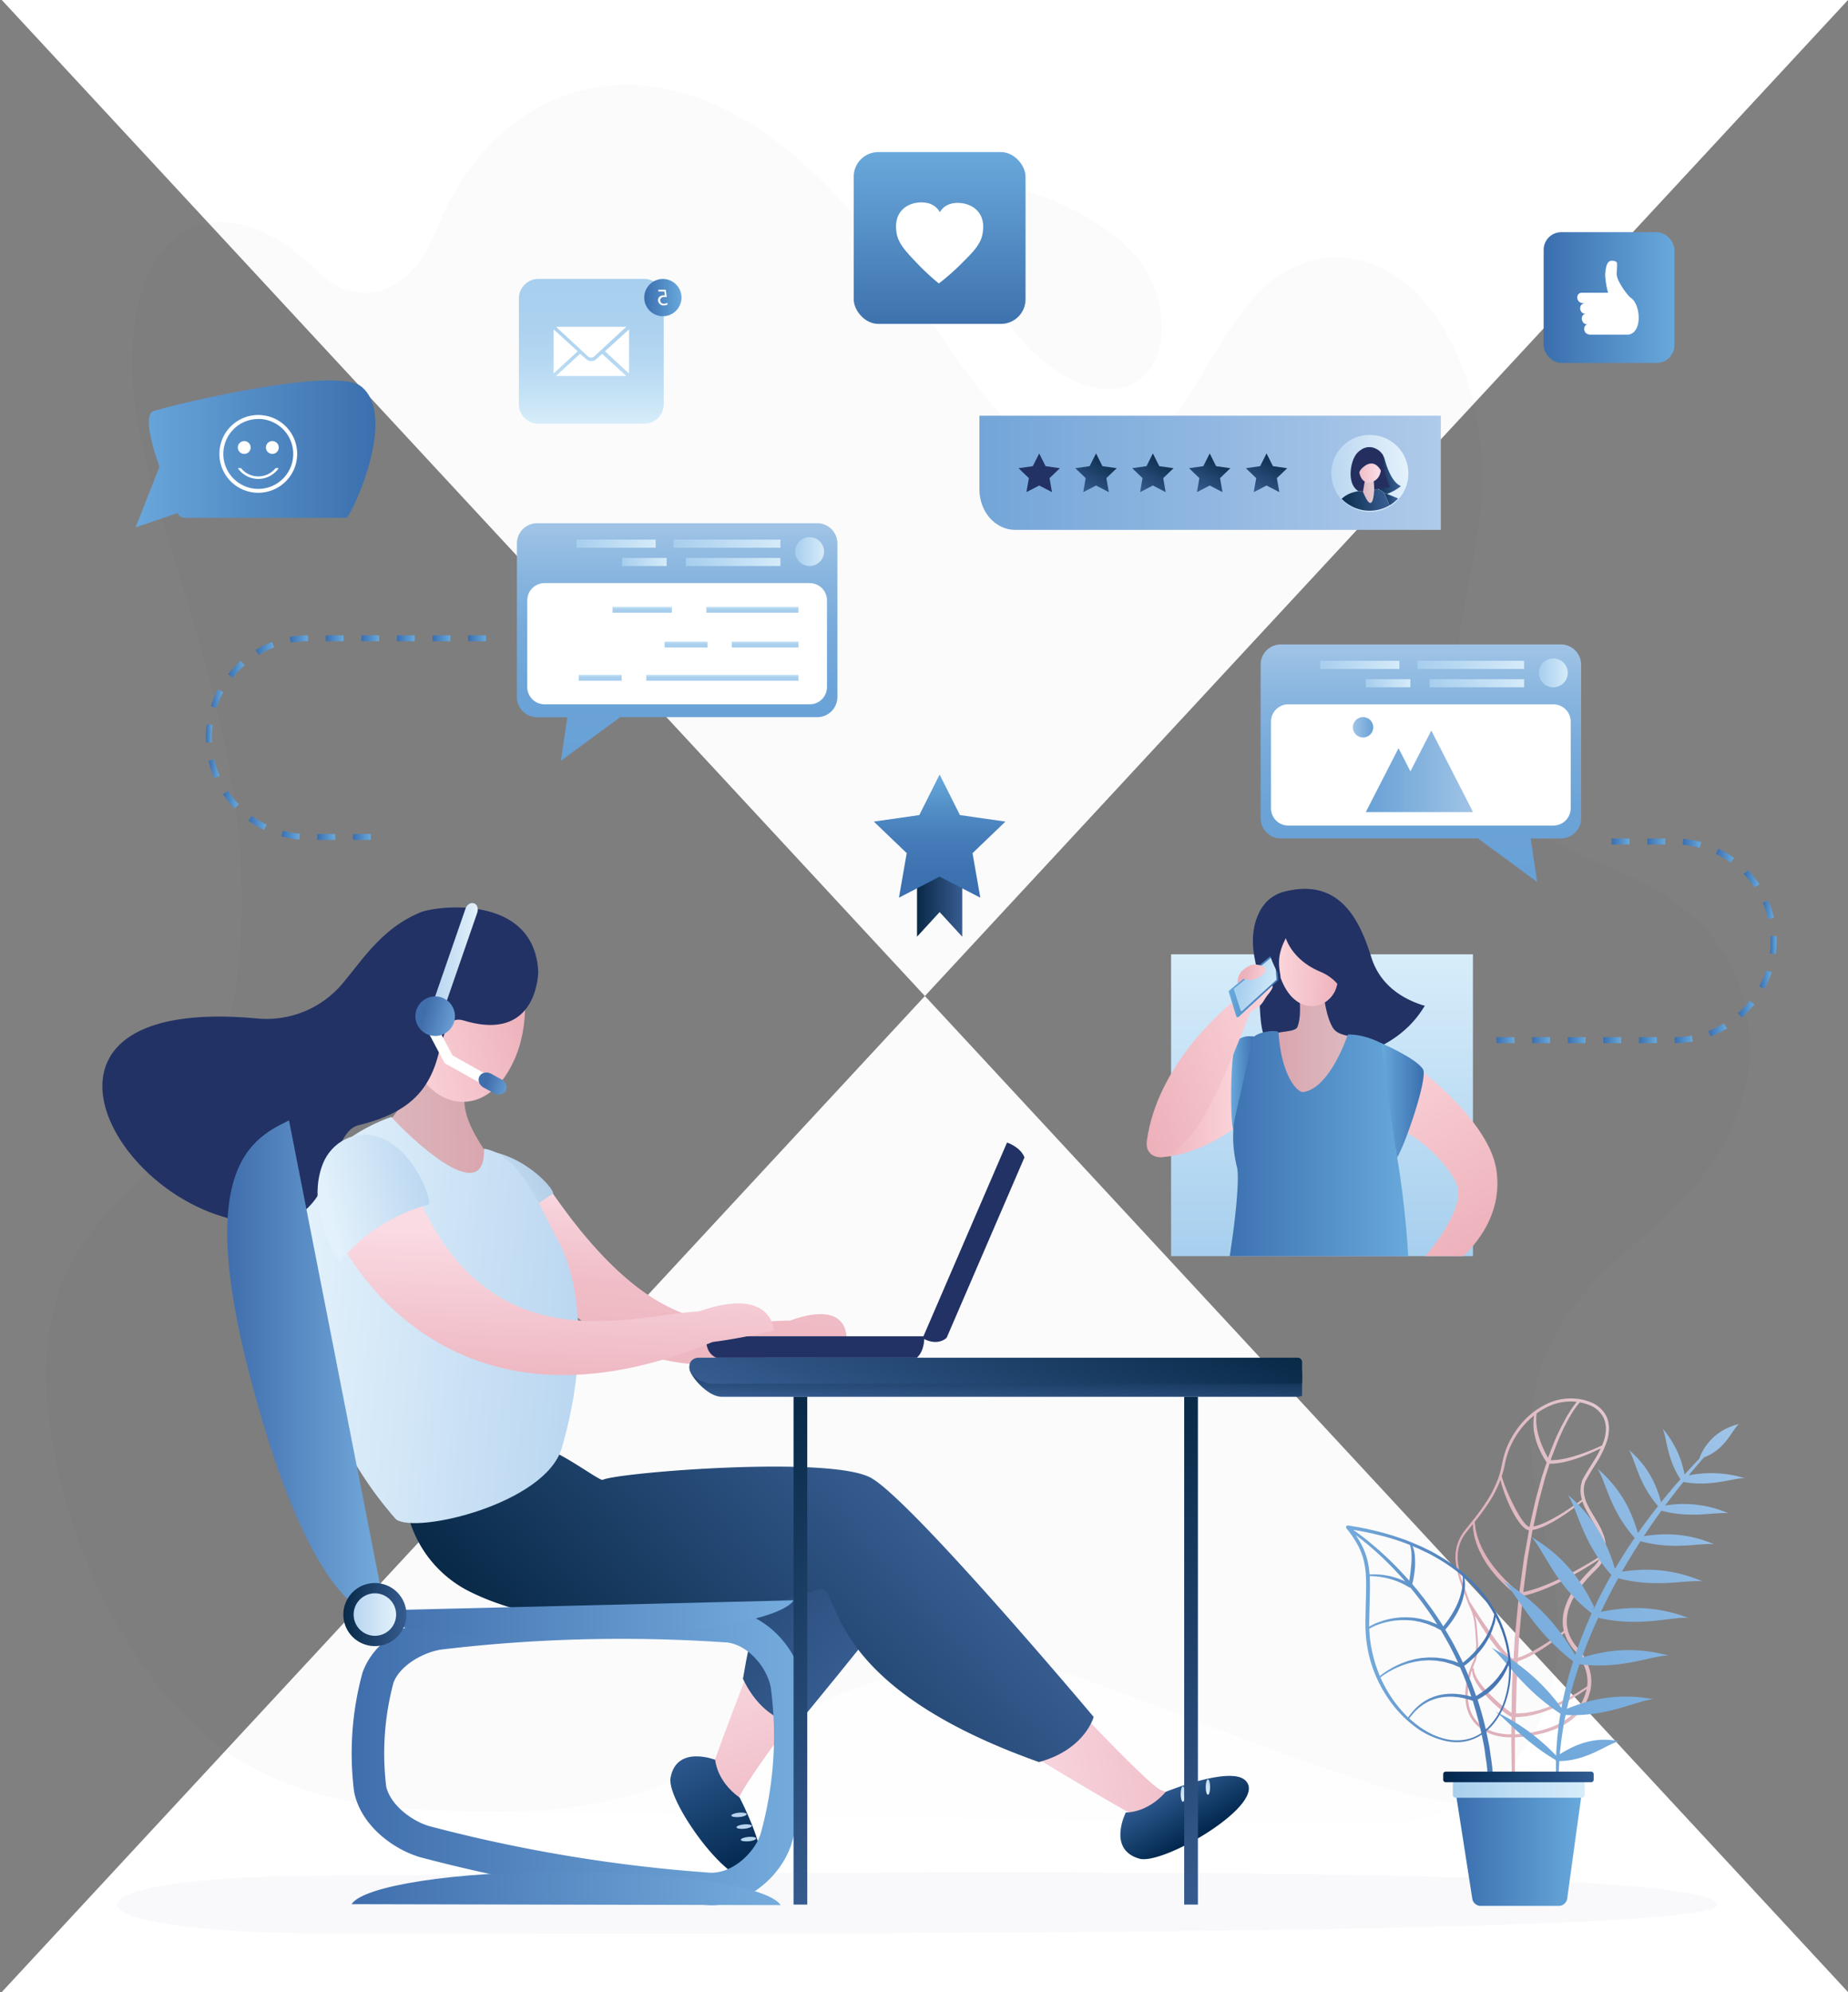 <svg id="Layer_1" data-name="Layer 1" xmlns="http://www.w3.org/2000/svg" xmlns:xlink="http://www.w3.org/1999/xlink" viewBox="0 0 1051.79 1133.86"><rect x="0" y="0" width="1051.79" height="1133.86" fill="#808080" stroke="none"/><defs><style>.cls-1{fill:#fff;}.cls-2{opacity:0.02;}.cls-21,.cls-3,.cls-4{fill:#223265;}.cls-3{opacity:0.26;}.cls-5{fill:url(#Áåçûìÿííûé_ãðàäèåíò_2);}.cls-6{fill:url(#linear-gradient);}.cls-7{fill:url(#linear-gradient-2);}.cls-8{fill:url(#linear-gradient-3);}.cls-9{fill:url(#linear-gradient-4);}.cls-10{fill:url(#linear-gradient-5);}.cls-11{fill:url(#linear-gradient-6);}.cls-12{fill:url(#linear-gradient-7);}.cls-13{fill:none;}.cls-14{fill:url(#linear-gradient-8);}.cls-15{fill:#b16838;}.cls-16{fill:url(#linear-gradient-9);}.cls-17{fill:url(#linear-gradient-10);}.cls-18{fill:url(#linear-gradient-11);}.cls-19{fill:url(#linear-gradient-12);}.cls-20{fill:#252f5f;}.cls-21{opacity:0.03;}.cls-22{fill:url(#linear-gradient-13);}.cls-23{fill:url(#linear-gradient-14);}.cls-24{fill:url(#linear-gradient-15);}.cls-25{fill:url(#linear-gradient-16);}.cls-26{fill:url(#linear-gradient-17);}.cls-27{fill:url(#linear-gradient-18);}.cls-28{fill:url(#linear-gradient-19);}.cls-29{fill:url(#linear-gradient-20);}.cls-30{fill:url(#linear-gradient-21);}.cls-31{fill:url(#linear-gradient-22);}.cls-32{fill:url(#linear-gradient-23);}.cls-33{fill:url(#linear-gradient-24);}.cls-34{fill:url(#linear-gradient-25);}.cls-35{fill:url(#linear-gradient-26);}.cls-36{fill:url(#linear-gradient-27);}.cls-37{fill:url(#linear-gradient-28);}.cls-38{fill:url(#linear-gradient-29);}.cls-39{fill:url(#linear-gradient-30);}.cls-40{fill:url(#linear-gradient-31);}.cls-41{fill:url(#linear-gradient-32);}.cls-42{fill:url(#linear-gradient-33);}.cls-43{fill:url(#linear-gradient-34);}.cls-44{fill:url(#linear-gradient-35);}.cls-45{fill:url(#linear-gradient-36);}.cls-46{fill:url(#linear-gradient-37);}.cls-47{fill:url(#linear-gradient-38);}.cls-48{fill:url(#linear-gradient-39);}.cls-49{fill:url(#linear-gradient-40);}.cls-50{fill:url(#linear-gradient-41);}.cls-51{fill:url(#linear-gradient-42);}.cls-52{fill:url(#linear-gradient-43);}.cls-53{fill:url(#linear-gradient-44);}.cls-54{fill:url(#linear-gradient-45);}.cls-55{fill:url(#linear-gradient-46);}.cls-56{fill:url(#linear-gradient-47);}.cls-57{fill:url(#linear-gradient-48);}.cls-58{fill:url(#linear-gradient-49);}.cls-59{fill:url(#linear-gradient-50);}.cls-60{fill:url(#linear-gradient-51);}.cls-61{fill:url(#linear-gradient-52);}.cls-62{fill:url(#linear-gradient-53);}.cls-63{fill:url(#linear-gradient-54);}.cls-64{fill:url(#linear-gradient-55);}.cls-65{fill:url(#linear-gradient-56);}.cls-66{fill:url(#linear-gradient-57);}.cls-67{fill:url(#linear-gradient-58);}.cls-68{fill:url(#linear-gradient-59);}.cls-69{fill:url(#linear-gradient-60);}.cls-70{fill:url(#linear-gradient-61);}.cls-71{fill:url(#linear-gradient-62);}.cls-72{fill:url(#linear-gradient-63);}.cls-73{fill:url(#linear-gradient-64);}.cls-74{fill:url(#linear-gradient-65);}.cls-75{fill:url(#linear-gradient-66);}.cls-76{fill:url(#linear-gradient-67);}.cls-77{fill:url(#linear-gradient-68);}.cls-78{fill:url(#linear-gradient-69);}.cls-79{fill:url(#linear-gradient-70);}.cls-80{fill:url(#linear-gradient-71);}.cls-81{fill:url(#linear-gradient-72);}.cls-82{fill:url(#linear-gradient-73);}.cls-83{fill:url(#linear-gradient-74);}.cls-84{fill:url(#linear-gradient-75);}.cls-85{fill:url(#linear-gradient-76);}.cls-86{fill:url(#linear-gradient-77);}.cls-87{fill:url(#linear-gradient-78);}.cls-88{fill:url(#linear-gradient-79);}.cls-89{fill:url(#linear-gradient-80);}.cls-90{fill:url(#linear-gradient-81);}.cls-91{fill:url(#linear-gradient-82);}.cls-92{fill:url(#linear-gradient-83);}.cls-93{fill:url(#linear-gradient-84);}.cls-94{fill:url(#linear-gradient-85);}.cls-95{fill:url(#linear-gradient-86);}.cls-96{fill:url(#linear-gradient-87);}.cls-97{fill:url(#linear-gradient-88);}.cls-98{fill:url(#linear-gradient-89);}.cls-99{fill:url(#linear-gradient-90);}.cls-100{fill:url(#linear-gradient-91);}.cls-101{fill:url(#linear-gradient-92);}.cls-102{fill:url(#linear-gradient-93);}.cls-103{fill:url(#linear-gradient-94);}.cls-104{fill:url(#linear-gradient-95);}.cls-105{fill:url(#Áåçûìÿííûé_ãðàäèåíò_14);}.cls-106{fill:url(#linear-gradient-96);}.cls-107{fill:url(#linear-gradient-97);}.cls-108{fill:url(#linear-gradient-98);}.cls-109{fill:url(#linear-gradient-99);}.cls-110{fill:url(#linear-gradient-100);}.cls-111{fill:url(#linear-gradient-101);}.cls-112{fill:url(#linear-gradient-102);}.cls-113{fill:url(#Áåçûìÿííûé_ãðàäèåíò_14-2);}.cls-114{fill:url(#linear-gradient-103);}.cls-115{fill:url(#linear-gradient-104);}.cls-116{fill:url(#linear-gradient-105);}.cls-117{fill:url(#linear-gradient-106);}.cls-118{fill:url(#linear-gradient-107);}.cls-119{fill:url(#Áåçûìÿííûé_ãðàäèåíò_15);}.cls-120{fill:url(#Áåçûìÿííûé_ãðàäèåíò_15-2);}.cls-121{fill:url(#Áåçûìÿííûé_ãðàäèåíò_15-3);}.cls-122{fill:url(#Áåçûìÿííûé_ãðàäèåíò_15-4);}.cls-123{fill:url(#Áåçûìÿííûé_ãðàäèåíò_15-5);}.cls-124{fill:url(#Áåçûìÿííûé_ãðàäèåíò_15-6);}.cls-125{fill:url(#linear-gradient-108);}.cls-126{fill:url(#linear-gradient-109);}.cls-127{fill:url(#Áåçûìÿííûé_ãðàäèåíò_5);}.cls-128{fill:url(#linear-gradient-110);}</style><linearGradient id="Áåçûìÿííûé_ãðàäèåíò_2" x1="716.25" y1="241.18" x2="716.25" y2="158.76" gradientTransform="matrix(-1, 0, 0, 1, 1052.79, 0)" gradientUnits="userSpaceOnUse"><stop offset="0" stop-color="#d7edfa"/><stop offset="0.16" stop-color="#c8e4f6"/><stop offset="0.42" stop-color="#b6d8f2"/><stop offset="0.7" stop-color="#abd1ef"/><stop offset="1" stop-color="#a7cfee"/></linearGradient><linearGradient id="linear-gradient" x1="664.91" y1="169.37" x2="686.14" y2="169.37" gradientTransform="matrix(-1, 0, 0, 1, 1052.79, 0)" gradientUnits="userSpaceOnUse"><stop offset="0" stop-color="#68a9dc"/><stop offset="1" stop-color="#3a6eae"/></linearGradient><linearGradient id="linear-gradient-2" x1="232.74" y1="269.11" x2="495.35" y2="269.11" gradientTransform="matrix(-1, 0, 0, 1, 1052.79, 0)" gradientUnits="userSpaceOnUse"><stop offset="0" stop-color="#afcaea"/><stop offset="1" stop-color="#73a5d8"/></linearGradient><linearGradient id="linear-gradient-3" x1="338.39" y1="834.96" x2="325.82" y2="856.74" gradientTransform="translate(1052.79 1115.55) rotate(180)" gradientUnits="userSpaceOnUse"><stop offset="0" stop-color="#365c90"/><stop offset="1" stop-color="#082947"/></linearGradient><linearGradient id="linear-gradient-4" x1="370.74" y1="834.96" x2="358.17" y2="856.74" xlink:href="#linear-gradient-3"/><linearGradient id="linear-gradient-5" x1="403.09" y1="834.96" x2="390.52" y2="856.74" xlink:href="#linear-gradient-3"/><linearGradient id="linear-gradient-6" x1="435.44" y1="834.96" x2="422.86" y2="856.74" xlink:href="#linear-gradient-3"/><linearGradient id="linear-gradient-7" x1="701.14" y1="183.86" x2="744.96" y2="183.86" gradientTransform="matrix(-1, 0.08, 0.08, 1, 1486.22, 29.55)" gradientUnits="userSpaceOnUse"><stop offset="0" stop-color="#e2f1fb"/><stop offset="1" stop-color="#b8d5f0"/></linearGradient><linearGradient id="linear-gradient-8" x1="705.96" y1="185.14" x2="719.26" y2="185.14" gradientTransform="matrix(-1, 0.08, 0.08, 1, 1486.22, 29.55)" xlink:href="#linear-gradient-3"/><linearGradient id="linear-gradient-9" x1="708.16" y1="199.48" x2="715.85" y2="199.48" gradientTransform="matrix(-1, 0.08, 0.08, 1, 1486.22, 29.55)" xlink:href="#linear-gradient-3"/><linearGradient id="linear-gradient-10" x1="721.24" y1="194.75" x2="727.86" y2="194.75" gradientTransform="matrix(-1, 0.08, 0.08, 1, 1486.22, 29.55)" gradientUnits="userSpaceOnUse"><stop offset="0" stop-color="#e2c8ce"/><stop offset="1" stop-color="#dfacb6"/></linearGradient><linearGradient id="linear-gradient-11" x1="716.71" y1="183.95" x2="729.05" y2="183.95" gradientTransform="matrix(-1, 0.08, 0.08, 1, 1486.22, 29.55)" gradientUnits="userSpaceOnUse"><stop offset="0" stop-color="#fadae3"/><stop offset="1" stop-color="#eeb8c2"/></linearGradient><linearGradient id="linear-gradient-12" x1="713.31" y1="199.44" x2="740.14" y2="199.44" gradientTransform="matrix(-1, 0.08, 0.08, 1, 1486.22, 29.55)" xlink:href="#linear-gradient-3"/><linearGradient id="linear-gradient-13" x1="5271.63" y1="1625.32" x2="5382.53" y2="1630.92" gradientTransform="translate(-124.17 -4554.66) rotate(67.25)" xlink:href="#linear-gradient-11"/><linearGradient id="linear-gradient-14" x1="5303.77" y1="1558.5" x2="5112.86" y2="1668.73" gradientTransform="translate(-124.17 -4554.66) rotate(67.25)" xlink:href="#linear-gradient-3"/><linearGradient id="linear-gradient-15" x1="4264.18" y1="20.96" x2="4242.23" y2="103.89" gradientTransform="matrix(0.78, -0.17, 0.19, 0.91, -2966.28, 1384.95)" gradientUnits="userSpaceOnUse"><stop offset="0" stop-color="#fadae3"/><stop offset="0.26" stop-color="#f5cdd6"/><stop offset="0.67" stop-color="#f0bdc7"/><stop offset="1" stop-color="#eeb8c2"/></linearGradient><linearGradient id="linear-gradient-16" x1="1187.08" y1="422.87" x2="1118.67" y2="428.09" gradientTransform="matrix(-0.83, 0.55, 0.55, 0.83, 1003.16, -308.2)" gradientUnits="userSpaceOnUse"><stop offset="0" stop-color="#e2f1fb"/><stop offset="1" stop-color="#b2cee8"/></linearGradient><linearGradient id="linear-gradient-17" x1="-487.37" y1="590.28" x2="-395.48" y2="590.28" gradientTransform="translate(672.21 33.28) rotate(-1.2)" gradientUnits="userSpaceOnUse"><stop offset="0" stop-color="#ddbcc2"/><stop offset="1" stop-color="#d9a2ab"/></linearGradient><linearGradient id="linear-gradient-18" x1="971.31" y1="548.12" x2="893.14" y2="539.53" gradientTransform="matrix(-0.99, 0.15, 0.15, 0.99, 1102.95, -101.36)" gradientUnits="userSpaceOnUse"><stop offset="0" stop-color="#fbd4da"/><stop offset="1" stop-color="#edb0ba"/></linearGradient><linearGradient id="linear-gradient-19" x1="3793.34" y1="2028.73" x2="3915.47" y2="2034.89" gradientTransform="translate(-3574.15 -144.89) rotate(-12.59)" xlink:href="#linear-gradient-11"/><linearGradient id="linear-gradient-20" x1="3764.77" y1="1855.04" x2="3573.87" y2="1965.26" gradientTransform="translate(-3574.15 -144.89) rotate(-12.59)" xlink:href="#linear-gradient-3"/><linearGradient id="linear-gradient-21" x1="3584.25" y1="612.18" x2="3753.09" y2="612.18" gradientTransform="matrix(1, 0.08, -0.08, 1, -3365.7, -136.55)" xlink:href="#linear-gradient-7"/><linearGradient id="linear-gradient-22" x1="1459.57" y1="1323.89" x2="1464.63" y2="1356.81" gradientTransform="translate(-1174.82 312.7) rotate(-21.26)" gradientUnits="userSpaceOnUse"><stop offset="0" stop-color="#2f5b91"/><stop offset="1" stop-color="#00264c"/></linearGradient><linearGradient id="linear-gradient-23" x1="367.13" y1="1017.9" x2="363.46" y2="1016.47" gradientTransform="matrix(-1, 0, 0, 1, 1052.79, 0)" xlink:href="#linear-gradient-7"/><linearGradient id="linear-gradient-24" x1="374.46" y1="1019.65" x2="370.79" y2="1018.22" gradientTransform="matrix(-1, 0, 0, 1, 1052.79, 0)" xlink:href="#linear-gradient-7"/><linearGradient id="linear-gradient-25" x1="381.38" y1="1021.9" x2="377.71" y2="1020.47" gradientTransform="matrix(-1, 0, 0, 1, 1052.79, 0)" xlink:href="#linear-gradient-7"/><linearGradient id="linear-gradient-26" x1="1666.76" y1="-266.19" x2="1746.02" y2="-266.19" gradientTransform="matrix(0.45, 0.89, -0.89, 0.45, -598.69, -367.08)" xlink:href="#linear-gradient-22"/><linearGradient id="linear-gradient-27" x1="723.34" y1="-569.31" x2="719.67" y2="-570.74" gradientTransform="matrix(-0.1, -1, -1, 0.1, -71.45, 1820.15)" xlink:href="#linear-gradient-7"/><linearGradient id="linear-gradient-28" x1="730.67" y1="-567.56" x2="727" y2="-568.99" gradientTransform="matrix(-0.1, -1, -1, 0.1, -71.45, 1820.15)" xlink:href="#linear-gradient-7"/><linearGradient id="linear-gradient-29" x1="737.59" y1="-565.31" x2="733.92" y2="-566.74" gradientTransform="matrix(-0.1, -1, -1, 0.1, -71.45, 1820.15)" xlink:href="#linear-gradient-7"/><linearGradient id="linear-gradient-30" x1="593.81" y1="999.34" x2="852.62" y2="999.34" gradientTransform="matrix(-1, 0, 0, 1, 1052.79, 0)" gradientUnits="userSpaceOnUse"><stop offset="0" stop-color="#75acdd"/><stop offset="1" stop-color="#406ead"/></linearGradient><linearGradient id="linear-gradient-31" x1="601.14" y1="921.84" x2="845.29" y2="921.84" xlink:href="#linear-gradient-30"/><linearGradient id="linear-gradient-32" x1="631.29" y1="-1015.26" x2="875.44" y2="-1015.26" gradientTransform="translate(1052.59 44.28) rotate(178.72)" xlink:href="#linear-gradient-30"/><linearGradient id="linear-gradient-33" x1="832.6" y1="779.78" x2="923.46" y2="779.78" xlink:href="#linear-gradient-30"/><linearGradient id="linear-gradient-34" x1="821.48" y1="919.03" x2="857.37" y2="919.03" gradientTransform="matrix(-1, 0, 0, 1, 1052.79, 0)" xlink:href="#linear-gradient-3"/><linearGradient id="linear-gradient-35" x1="827.33" y1="919.03" x2="851.52" y2="919.03" gradientTransform="matrix(-1, 0, 0, 1, 1052.79, 0)" xlink:href="#linear-gradient-7"/><linearGradient id="linear-gradient-36" x1="486.52" y1="800.47" x2="485.6" y2="774.23" gradientTransform="matrix(-1, 0, 0, 1, 1052.79, 0)" xlink:href="#linear-gradient-3"/><linearGradient id="linear-gradient-37" x1="513.29" y1="846.03" x2="456.48" y2="712.19" gradientTransform="matrix(-1, 0, 0, 1, 1052.79, 0)" xlink:href="#linear-gradient-3"/><linearGradient id="linear-gradient-38" x1="300.36" y1="-1645.75" x2="449.02" y2="-1509.09" gradientTransform="translate(1052.79 -637.66) rotate(180)" xlink:href="#linear-gradient-3"/><linearGradient id="linear-gradient-39" x1="522.7" y1="-1645.75" x2="671.37" y2="-1509.09" gradientTransform="translate(1052.79 -637.66) rotate(180)" xlink:href="#linear-gradient-3"/><linearGradient id="linear-gradient-40" x1="780.87" y1="543.4" x2="805.48" y2="543.4" gradientTransform="matrix(-1, 0, 0, 1, 1052.79, 0)" xlink:href="#linear-gradient-7"/><linearGradient id="linear-gradient-41" x1="750.12" y1="808.33" x2="766.97" y2="808.33" gradientTransform="matrix(-0.96, -0.27, -0.27, 0.96, 1231.4, 47.28)" xlink:href="#linear-gradient-30"/><linearGradient id="linear-gradient-42" x1="789.22" y1="780.41" x2="811.7" y2="780.41" gradientTransform="matrix(-0.96, -0.27, -0.27, 0.96, 1231.4, 47.28)" xlink:href="#linear-gradient-30"/><linearGradient id="linear-gradient-43" x1="254.54" y1="839.98" x2="367.42" y2="839.98" gradientTransform="matrix(-0.98, 0.21, 0.21, 0.98, 1006.62, 20.15)" xlink:href="#linear-gradient-10"/><linearGradient id="linear-gradient-44" x1="2685.97" y1="541.03" x2="2562.98" y2="754.06" gradientTransform="translate(-1474.34 -349.99) rotate(13.95)" gradientUnits="userSpaceOnUse"><stop offset="0" stop-color="#a0c4e8"/><stop offset="1" stop-color="#67a3d8"/></linearGradient><linearGradient id="linear-gradient-45" x1="-2218.05" y1="637.19" x2="-2135.08" y2="637.19" gradientTransform="translate(2891.43 25.1) rotate(-7.57)" xlink:href="#linear-gradient-30"/><linearGradient id="linear-gradient-46" x1="152.64" y1="1049.83" x2="224.38" y2="1049.83" xlink:href="#linear-gradient"/><linearGradient id="linear-gradient-47" x1="150.84" y1="1018.46" x2="225.92" y2="1018.46" gradientTransform="matrix(1, 0, 0, -1, 676.03, 2036.91)" gradientUnits="userSpaceOnUse"><stop offset="0" stop-color="#d7edfa"/><stop offset="1" stop-color="#a7cfee"/></linearGradient><linearGradient id="linear-gradient-48" x1="145.75" y1="1011.42" x2="231.4" y2="1011.42" gradientTransform="matrix(1, 0, 0, -1, 675.64, 2022.84)" xlink:href="#linear-gradient-22"/><linearGradient id="linear-gradient-49" x1="3451.56" y1="491.83" x2="3431.19" y2="568.8" gradientTransform="translate(-3157.67 999.4) rotate(-12.97)" xlink:href="#linear-gradient-11"/><linearGradient id="linear-gradient-50" x1="1137.9" y1="559.86" x2="1075.76" y2="564.59" gradientTransform="matrix(-0.95, 0.3, 0.3, 0.95, 1100.4, -187.05)" xlink:href="#linear-gradient-7"/><linearGradient id="linear-gradient-51" x1="1874.78" y1="-1363.86" x2="1885.35" y2="-1363.86" gradientTransform="translate(2030.78 -994.75) rotate(180)" xlink:href="#linear-gradient"/><linearGradient id="linear-gradient-52" x1="1879.01" y1="-1463.08" x2="1889.42" y2="-1463.08" gradientTransform="translate(2030.78 -994.75) rotate(180)" xlink:href="#linear-gradient"/><linearGradient id="linear-gradient-53" x1="1855.55" y1="-1358.5" x2="1865.94" y2="-1358.5" gradientTransform="translate(2030.78 -994.75) rotate(180)" xlink:href="#linear-gradient"/><linearGradient id="linear-gradient-54" x1="1860.15" y1="-1470.06" x2="1870.7" y2="-1470.06" gradientTransform="translate(2030.78 -994.75) rotate(180)" xlink:href="#linear-gradient"/><linearGradient id="linear-gradient-55" x1="1891.53" y1="-1375.7" x2="1900.94" y2="-1375.7" gradientTransform="translate(2030.78 -994.75) rotate(180)" xlink:href="#linear-gradient"/><linearGradient id="linear-gradient-56" x1="1894.87" y1="-1449.93" x2="1903.83" y2="-1449.93" gradientTransform="translate(2030.78 -994.75) rotate(180)" xlink:href="#linear-gradient"/><linearGradient id="linear-gradient-57" x1="1819.75" y1="-1471.13" x2="1829.88" y2="-1471.13" gradientTransform="translate(2030.78 -994.75) rotate(180)" xlink:href="#linear-gradient"/><linearGradient id="linear-gradient-58" x1="1840.02" y1="-1471.13" x2="1850.16" y2="-1471.13" gradientTransform="translate(2030.78 -994.75) rotate(180)" xlink:href="#linear-gradient"/><linearGradient id="linear-gradient-59" x1="1835.28" y1="-1358.06" x2="1845.42" y2="-1358.06" gradientTransform="translate(2030.78 -994.75) rotate(180)" xlink:href="#linear-gradient"/><linearGradient id="linear-gradient-60" x1="1815" y1="-1358.06" x2="1825.14" y2="-1358.06" gradientTransform="translate(2030.78 -994.75) rotate(180)" xlink:href="#linear-gradient"/><linearGradient id="linear-gradient-61" x1="1754.17" y1="-1358.06" x2="1764.36" y2="-1358.06" gradientTransform="translate(2030.78 -994.75) rotate(180)" xlink:href="#linear-gradient"/><linearGradient id="linear-gradient-62" x1="1903.72" y1="-1392.47" x2="1910.79" y2="-1392.47" gradientTransform="translate(2030.78 -994.75) rotate(180)" xlink:href="#linear-gradient"/><linearGradient id="linear-gradient-63" x1="1909.75" y1="-1412.16" x2="1913.59" y2="-1412.16" gradientTransform="translate(2030.78 -994.75) rotate(180)" xlink:href="#linear-gradient"/><linearGradient id="linear-gradient-64" x1="1774.45" y1="-1358.06" x2="1784.59" y2="-1358.06" gradientTransform="translate(2030.78 -994.75) rotate(180)" xlink:href="#linear-gradient"/><linearGradient id="linear-gradient-65" x1="1905.73" y1="-1432.29" x2="1912.1" y2="-1432.29" gradientTransform="translate(2030.78 -994.75) rotate(180)" xlink:href="#linear-gradient"/><linearGradient id="linear-gradient-66" x1="1794.73" y1="-1358.06" x2="1804.86" y2="-1358.06" gradientTransform="translate(2030.78 -994.75) rotate(180)" xlink:href="#linear-gradient"/><linearGradient id="linear-gradient-67" x1="1047.88" y1="-1295.41" x2="1058.44" y2="-1295.41" gradientTransform="translate(2030.78 -709.17) rotate(180)" xlink:href="#linear-gradient"/><linearGradient id="linear-gradient-68" x1="1043.8" y1="-1196.19" x2="1054.21" y2="-1196.19" gradientTransform="translate(2030.78 -709.17) rotate(180)" xlink:href="#linear-gradient"/><linearGradient id="linear-gradient-69" x1="1067.29" y1="-1300.77" x2="1077.67" y2="-1300.77" gradientTransform="translate(2030.78 -709.17) rotate(180)" xlink:href="#linear-gradient"/><linearGradient id="linear-gradient-70" x1="1062.52" y1="-1189.21" x2="1073.08" y2="-1189.21" gradientTransform="translate(2030.78 -709.17) rotate(180)" xlink:href="#linear-gradient"/><linearGradient id="linear-gradient-71" x1="1032.28" y1="-1283.57" x2="1041.69" y2="-1283.57" gradientTransform="translate(2030.78 -709.17) rotate(180)" xlink:href="#linear-gradient"/><linearGradient id="linear-gradient-72" x1="1029.4" y1="-1209.35" x2="1038.36" y2="-1209.35" gradientTransform="translate(2030.78 -709.17) rotate(180)" xlink:href="#linear-gradient"/><linearGradient id="linear-gradient-73" x1="1103.34" y1="-1188.14" x2="1113.48" y2="-1188.14" gradientTransform="translate(2030.78 -709.17) rotate(180)" xlink:href="#linear-gradient"/><linearGradient id="linear-gradient-74" x1="1083.06" y1="-1188.14" x2="1093.2" y2="-1188.14" gradientTransform="translate(2030.78 -709.17) rotate(180)" xlink:href="#linear-gradient"/><linearGradient id="linear-gradient-75" x1="1087.81" y1="-1301.22" x2="1097.95" y2="-1301.22" gradientTransform="translate(2030.78 -709.17) rotate(180)" xlink:href="#linear-gradient"/><linearGradient id="linear-gradient-76" x1="1108.09" y1="-1301.22" x2="1118.22" y2="-1301.22" gradientTransform="translate(2030.78 -709.17) rotate(180)" xlink:href="#linear-gradient"/><linearGradient id="linear-gradient-77" x1="1022.44" y1="-1266.8" x2="1029.5" y2="-1266.8" gradientTransform="translate(2030.78 -709.17) rotate(180)" xlink:href="#linear-gradient"/><linearGradient id="linear-gradient-78" x1="1019.63" y1="-1247.12" x2="1023.47" y2="-1247.12" gradientTransform="translate(2030.78 -709.17) rotate(180)" xlink:href="#linear-gradient"/><linearGradient id="linear-gradient-79" x1="1148.64" y1="-1301.22" x2="1158.78" y2="-1301.22" gradientTransform="translate(2030.78 -709.17) rotate(180)" xlink:href="#linear-gradient"/><linearGradient id="linear-gradient-80" x1="1021.13" y1="-1226.98" x2="1027.49" y2="-1226.98" gradientTransform="translate(2030.78 -709.17) rotate(180)" xlink:href="#linear-gradient"/><linearGradient id="linear-gradient-81" x1="1128.36" y1="-1301.22" x2="1138.5" y2="-1301.22" gradientTransform="translate(2030.78 -709.17) rotate(180)" xlink:href="#linear-gradient"/><linearGradient id="linear-gradient-82" x1="1168.86" y1="-1301.22" x2="1179.05" y2="-1301.22" gradientTransform="translate(2030.78 -709.17) rotate(180)" xlink:href="#linear-gradient"/><linearGradient id="linear-gradient-83" x1="99.82" y1="169.37" x2="174.22" y2="169.37" xlink:href="#linear-gradient"/><linearGradient id="linear-gradient-84" x1="300.37" y1="543.18" x2="300.37" y2="714.98" gradientTransform="matrix(1, 0, 0, -1, 452.05, 1258.16)" xlink:href="#linear-gradient-47"/><linearGradient id="linear-gradient-85" x1="348.7" y1="626.99" x2="396.11" y2="626.99" gradientTransform="matrix(-1, 0, 0, 1, 1052.79, 0)" xlink:href="#linear-gradient-18"/><linearGradient id="linear-gradient-86" x1="352.12" y1="616.62" x2="338.05" y2="616.62" xlink:href="#linear-gradient"/><linearGradient id="linear-gradient-87" x1="273.23" y1="597.62" x2="206.42" y2="713.32" gradientTransform="matrix(-1, 0, 0, 1, 1052.79, 0)" xlink:href="#linear-gradient-18"/><linearGradient id="linear-gradient-88" x1="280.68" y1="599.16" x2="331.61" y2="599.16" gradientTransform="matrix(-1, 0, 0, 1, 1052.79, 0)" xlink:href="#linear-gradient-17"/><linearGradient id="linear-gradient-89" x1="250.67" y1="650.91" x2="361.08" y2="650.91" xlink:href="#linear-gradient"/><linearGradient id="linear-gradient-90" x1="155.31" y1="589.18" x2="71.65" y2="637.48" gradientTransform="translate(704.05 -13.03) rotate(11.81)" xlink:href="#linear-gradient-18"/><linearGradient id="linear-gradient-91" x1="69.51" y1="581.13" x2="96.69" y2="581.13" gradientTransform="matrix(0.99, 0.12, -0.12, 0.99, 701.87, -26.28)" xlink:href="#linear-gradient"/><linearGradient id="linear-gradient-92" x1="-544.57" y1="558.24" x2="-521.91" y2="558.24" gradientTransform="matrix(-0.98, -0.2, -0.2, 0.98, 306.81, -96)" xlink:href="#linear-gradient-47"/><linearGradient id="linear-gradient-93" x1="-537.53" y1="554.17" x2="-523.01" y2="554.17" gradientTransform="matrix(-0.98, -0.2, -0.2, 0.98, 306.81, -96)" xlink:href="#linear-gradient-18"/><linearGradient id="linear-gradient-94" x1="313.32" y1="550.45" x2="276.7" y2="550.45" gradientTransform="matrix(-1, -0.02, -0.02, 1, 1052.7, 2.92)" xlink:href="#linear-gradient-18"/><linearGradient id="linear-gradient-95" x1="266.8" y1="626.31" x2="242.46" y2="626.31" xlink:href="#linear-gradient"/><linearGradient id="Áåçûìÿííûé_ãðàäèåíò_14" x1="8975.47" y1="366.81" x2="8975.47" y2="501.97" gradientTransform="translate(-8166.78)" gradientUnits="userSpaceOnUse"><stop offset="0" stop-color="#a0c4e6"/><stop offset="0.22" stop-color="#88b5df"/><stop offset="0.46" stop-color="#76aada"/><stop offset="0.71" stop-color="#6ba3d7"/><stop offset="1" stop-color="#68a1d6"/></linearGradient><linearGradient id="linear-gradient-96" x1="185.34" y1="388.86" x2="239.17" y2="388.86" gradientTransform="matrix(1, 0, 0, -1, 628.29, 777.73)" gradientUnits="userSpaceOnUse"><stop offset="0" stop-color="#d5ebf9"/><stop offset="1" stop-color="#a7ceee"/></linearGradient><linearGradient id="linear-gradient-97" x1="250.08" y1="388.86" x2="275.44" y2="388.86" gradientTransform="matrix(1, 0, 0, -1, 527.27, 777.73)" xlink:href="#linear-gradient-96"/><linearGradient id="linear-gradient-98" x1="185.34" y1="378.45" x2="246.09" y2="378.45" gradientTransform="matrix(1, 0, 0, -1, 621.36, 756.89)" xlink:href="#linear-gradient-96"/><linearGradient id="linear-gradient-99" x1="256.32" y1="378.45" x2="301.39" y2="378.45" gradientTransform="matrix(1, 0, 0, -1, 495.09, 756.89)" xlink:href="#linear-gradient-96"/><linearGradient id="linear-gradient-100" x1="160.52" y1="383.05" x2="176.93" y2="383.05" gradientTransform="matrix(-1, 0, 0, 1, 1052.79, 0)" xlink:href="#linear-gradient-96"/><linearGradient id="linear-gradient-101" x1="-4560.31" y1="439.03" x2="-4499.27" y2="439.03" gradientTransform="matrix(-1, 0, 0, 1, -3721.92, 0)" gradientUnits="userSpaceOnUse"><stop offset="0" stop-color="#a0c4e6"/><stop offset="1" stop-color="#68a1d6"/></linearGradient><linearGradient id="linear-gradient-102" x1="2747.55" y1="414.03" x2="2759.11" y2="414.03" gradientTransform="translate(-1977.53)" xlink:href="#linear-gradient-101"/><linearGradient id="Áåçûìÿííûé_ãðàäèåíò_14-2" x1="6466.79" y1="297.81" x2="6466.79" y2="432.96" gradientTransform="matrix(-1, 0, 0, 1, 6852.2, 0)" xlink:href="#Áåçûìÿííûé_ãðàäèåíò_14"/><linearGradient id="linear-gradient-103" x1="608.62" y1="319.86" x2="662.45" y2="319.86" gradientTransform="matrix(1, 0, 0, -1, -218.28, 639.72)" xlink:href="#linear-gradient-96"/><linearGradient id="linear-gradient-104" x1="673.37" y1="319.86" x2="698.73" y2="319.86" gradientTransform="matrix(1, 0, 0, -1, -319.3, 639.72)" xlink:href="#linear-gradient-96"/><linearGradient id="linear-gradient-105" x1="608.62" y1="309.44" x2="669.38" y2="309.44" gradientTransform="matrix(1, 0, 0, -1, -225.2, 618.88)" xlink:href="#linear-gradient-96"/><linearGradient id="linear-gradient-106" x1="679.6" y1="309.44" x2="724.67" y2="309.44" gradientTransform="matrix(1, 0, 0, -1, -351.48, 618.88)" xlink:href="#linear-gradient-96"/><linearGradient id="linear-gradient-107" x1="583.81" y1="314.04" x2="600.22" y2="314.04" gradientTransform="matrix(-1, 0, 0, 1, 1052.79, 0)" xlink:href="#linear-gradient-96"/><linearGradient id="Áåçûìÿííûé_ãðàäèåíò_15" x1="624.56" y1="345.36" x2="624.56" y2="348.75" gradientTransform="matrix(1, 0, 0, -1, -196.33, 694.11)" gradientUnits="userSpaceOnUse"><stop offset="0" stop-color="#d5ebf9"/><stop offset="0.04" stop-color="#cee6f7"/><stop offset="0.16" stop-color="#bcdcf3"/><stop offset="0.31" stop-color="#b0d4f0"/><stop offset="0.51" stop-color="#a9cfee"/><stop offset="1" stop-color="#a7ceee"/></linearGradient><linearGradient id="Áåçûìÿííûé_ãðàäèåíò_15-2" x1="687.29" y1="345.36" x2="687.29" y2="348.75" gradientTransform="matrix(1, 0, 0, -1, -321.79, 694.11)" xlink:href="#Áåçûìÿííûé_ãðàäèåíò_15"/><linearGradient id="Áåçûìÿííûé_ãðàäèåíò_15-3" x1="617.32" y1="365.11" x2="617.32" y2="368.51" gradientTransform="matrix(1, 0, 0, -1, -181.85, 733.62)" xlink:href="#Áåçûìÿííûé_ãðàäèåíò_15"/><linearGradient id="Áåçûìÿííûé_ãðàäèåíò_15-4" x1="641.65" y1="384.05" x2="641.65" y2="387.44" gradientTransform="matrix(1, 0, 0, -1, -230.5, 771.49)" xlink:href="#Áåçûìÿííûé_ãðàäèåíò_15"/><linearGradient id="Áåçûìÿííûé_ãðàäèåíò_15-5" x1="662.31" y1="365.11" x2="662.31" y2="368.51" gradientTransform="matrix(1, 0, 0, -1, -271.82, 733.62)" xlink:href="#Áåçûìÿííûé_ãðàäèåíò_15"/><linearGradient id="Áåçûìÿííûé_ãðàäèåíò_15-6" x1="711.19" y1="384.05" x2="711.19" y2="387.44" gradientTransform="matrix(1, 0, 0, -1, -369.58, 771.49)" xlink:href="#Áåçûìÿííûé_ãðàäèåíò_15"/><linearGradient id="linear-gradient-108" x1="518" y1="86.56" x2="518" y2="184.36" gradientTransform="matrix(-1, 0, 0, 1, 1052.79, 0)" gradientUnits="userSpaceOnUse"><stop offset="0" stop-color="#69a8db"/><stop offset="1" stop-color="#3e72ae"/></linearGradient><linearGradient id="linear-gradient-109" x1="505.13" y1="510.95" x2="530.87" y2="510.95" gradientTransform="matrix(-1, 0, 0, 1, 1052.79, 0)" gradientUnits="userSpaceOnUse"><stop offset="0" stop-color="#375c90"/><stop offset="1" stop-color="#092947"/></linearGradient><linearGradient id="Áåçûìÿííûé_ãðàäèåíò_5" x1="518" y1="674.68" x2="518" y2="597.06" gradientTransform="translate(1052.79 1115.55) rotate(180)" gradientUnits="userSpaceOnUse"><stop offset="0" stop-color="#68a9dc"/><stop offset="0.01" stop-color="#67a8db"/><stop offset="0.24" stop-color="#538fc7"/><stop offset="0.47" stop-color="#457cb9"/><stop offset="0.72" stop-color="#3d72b1"/><stop offset="1" stop-color="#3a6eae"/></linearGradient><linearGradient id="linear-gradient-110" x1="-1601.17" y1="258.35" x2="-1464.7" y2="258.35" gradientTransform="translate(1678.37)" gradientUnits="userSpaceOnUse"><stop offset="0" stop-color="#69a7db"/><stop offset="1" stop-color="#3b6fae"/></linearGradient></defs><polygon class="cls-1" points="1051.79 0 1.01 1133.86 1051.79 1133.86 1.01 0 1051.79 0"/><g class="cls-2"><path class="cls-3" d="M914.92,493c-33.87-13.56-73.86-34-83.63-84.59-8.2-42.47,9.85-84.29,12.2-127.77,2.4-44.22-13.17-90.6-38.59-115s-59.48-25.6-84.44-3c-30.13,27.25-46.7,84.6-80.77,99.1-22.65,9.64-47.81-3-67.82-23.45s-36.19-48.25-53.58-73.63c-32.16-46.91-70-87-112.64-105.62S315.11,45.21,279.39,81.68c-13,13.26-23.94,31.06-32,51.41-13.63,34.3-43.82,44-66.83,21.33a147.34,147.34,0,0,0-12.53-11c-24.46-19.16-56.67-26.08-76.55.56-13.41,18-17.91,47.53-15.92,75s9.64,53.53,17.41,78.9c17,55.61,35.33,111.46,42.16,171.27s.44,125.63-26.89,168.24c-23.75,37-61.53,54.7-76,101.56-9.71,31.51-6.24,69.55,1.93,103,16.5,67.64,52,125.28,95.62,155.46,45.8,31.64,97.26,32.95,146.94,33.68L756,1038.17c27.58.4,55.88.62,81.32-13.93s47.74-47.4,49.59-88.61c2-43.76-18.84-86.32-15.42-129.79,4-51.4,38.63-80.65,68.27-105.84S1001.3,634.27,995,582.79C988.69,531.14,948.8,506.58,914.92,493Z"/><path class="cls-4" d="M914.92,493c-33.87-13.56-73.86-34-83.63-84.59-8.2-42.47,9.85-84.29,12.2-127.77,2.4-44.22-13.17-90.6-38.59-115s-59.48-25.6-84.44-3c-30.13,27.25-46.7,84.6-80.77,99.1-22.65,9.64-47.81-3-67.82-23.45s-36.19-48.25-53.58-73.63c-32.16-46.91-70-87-112.64-105.62S315.11,45.21,279.39,81.68c-13,13.26-23.94,31.06-32,51.41-13.63,34.3-43.82,44-66.83,21.33a147.34,147.34,0,0,0-12.53-11c-24.46-19.16-56.67-26.08-76.55.56-13.41,18-17.91,47.53-15.92,75s9.64,53.53,17.41,78.9c17,55.61,35.33,111.46,42.16,171.27s.44,125.63-26.89,168.24c-23.75,37-61.53,54.7-76,101.56-9.71,31.51-6.24,69.55,1.93,103,16.5,67.64,52,125.28,95.62,155.46,45.8,31.64,97.26,32.95,146.94,33.68,159.76,2.36,148-86.51,307.74-84.15,27.57.41,227.42,91.85,252.86,77.3s47.74-47.4,49.59-88.61c2-43.76-18.84-86.32-15.42-129.79,4-51.4,38.63-80.65,68.27-105.84S1001.3,634.27,995,582.79C988.69,531.14,948.8,506.58,914.92,493Z"/><path class="cls-3" d="M620.07,219.89c14.68,4.32,32.61.61,39-19.18,4.45-13.86,1.37-31.55-5.25-44s-16.17-20.51-25.78-27a149.4,149.4,0,0,0-45.77-21.22c-5.71-1.5-11.6-2.59-17.17-.67s-10.8,7.41-12.51,15.57c-1.87,8.93.75,18.77,3.89,27.15C569.72,185.91,593.78,212.14,620.07,219.89Z"/><path class="cls-4" d="M620.07,219.89c14.68,4.32,32.61.61,39-19.18,4.45-13.86,1.37-31.55-5.25-44s-16.17-20.51-25.78-27a149.4,149.4,0,0,0-45.77-21.22c-5.71-1.5-11.6-2.59-17.17-.67s-10.8,7.41-12.51,15.57c-1.87,8.93.75,18.77,3.89,27.15C569.72,185.91,593.78,212.14,620.07,219.89Z"/></g><path class="cls-5" d="M306.46,158.76h60.18a11.12,11.12,0,0,1,11.12,11.12v60.18a11.13,11.13,0,0,1-11.13,11.13H306.46a11.13,11.13,0,0,1-11.13-11.13V169.88a11.13,11.13,0,0,1,11.13-11.13Z"/><g id="mail"><path class="cls-1" d="M338.51,202.57a2.77,2.77,0,0,1-4.18,0L316.43,186h40Z"/><path class="cls-1" d="M333.66,204.43l-3.5-3.06L316.43,214h40l-13.73-12.58-3.28,3A4.28,4.28,0,0,1,333.66,204.43Z"/><polygon class="cls-1" points="358.04 187.45 344.31 199.97 358.04 212.62 358.04 187.45"/><polygon class="cls-1" points="315.06 187.45 328.8 199.97 315.06 212.62 315.06 187.45"/></g><path class="cls-6" d="M377.27,180h0a10.65,10.65,0,0,0,10.61-10.61h0a10.64,10.64,0,0,0-10.61-10.61h0a10.64,10.64,0,0,0-10.61,10.61h0A10.64,10.64,0,0,0,377.27,180Z"/><path class="cls-1" d="M374.7,164.88h4.22l.57,4.24a9.06,9.06,0,0,0-1.22-.1c-1.76,0-2.52.81-2.53,1.95a2,2,0,0,0,2.08,1.92,4.06,4.06,0,0,0,1.89-.49l.3.91a4.35,4.35,0,0,1-2.2.54,3.06,3.06,0,0,1-3.28-3,2.53,2.53,0,0,1,1.26-2.27,3.77,3.77,0,0,1,1.9-.47,6.22,6.22,0,0,1,.72.05l-.34-2.26H374.7Z"/><path class="cls-7" d="M820.05,236.61v65H577.84c-11.26,0-20.39-10.26-20.39-22.91V236.61Z"/><polygon class="cls-8" points="720.85 276.35 713.58 280.12 714.97 272.15 709.08 266.5 717.21 265.34 720.85 258.1 724.49 265.34 732.62 266.5 726.74 272.15 728.13 280.12 720.85 276.35"/><polygon class="cls-9" points="688.51 276.35 681.23 280.12 682.62 272.15 676.74 266.5 684.86 265.34 688.51 258.1 692.14 265.34 700.27 266.5 694.39 272.15 695.78 280.12 688.51 276.35"/><polygon class="cls-10" points="656.16 276.35 648.88 280.12 650.27 272.15 644.39 266.5 652.52 265.34 656.16 258.1 659.8 265.34 667.93 266.5 662.04 272.15 663.43 280.12 656.16 276.35"/><polygon class="cls-11" points="623.81 276.35 616.53 280.12 617.92 272.15 612.04 266.5 620.17 265.34 623.81 258.1 627.44 265.34 635.58 266.5 629.69 272.15 631.08 280.12 623.81 276.35"/><polygon class="cls-4" points="591.46 276.35 584.19 280.12 585.58 272.15 579.69 266.5 587.82 265.34 591.46 258.1 595.1 265.34 603.23 266.5 597.35 272.15 598.73 280.12 591.46 276.35"/><path class="cls-12" d="M757.8,270.81A21.91,21.91,0,1,0,778,247.62,21.72,21.72,0,0,0,757.8,270.81Z"/><path class="cls-13" d="M795.71,283.7c-2.36-1.07-4.68-2-6.19-2.58a27.08,27.08,0,0,0,7.85-4.42c-6.31-2.52-9.3-15.56-9.3-15.56a11.38,11.38,0,0,0-1.44-2.79,8.42,8.42,0,0,0-3.74-3,8,8,0,0,0-8.21.7,9.87,9.87,0,0,0-3.47,3.56c-2.79,4.64-4.44,15.78,1.57,19.76l.36.23a21.59,21.59,0,0,0-2.5.54,16.27,16.27,0,0,0-7,3.77,21.2,21.2,0,0,1-5.85-13.06,21.91,21.91,0,0,1,43.68-3.41A21.29,21.29,0,0,1,795.71,283.7Z"/><path class="cls-14" d="M787.75,280.52a6.43,6.43,0,0,0-3.58-2c3.25-1.11,5.56-2.6,5.42-3.18-1.43-6.13-2.47-14.91-3-17a11.38,11.38,0,0,1,1.44,2.79s3,13,9.3,15.56a27.08,27.08,0,0,1-7.85,4.42c-1.08-.41-1.76-.65-1.76-.65Z"/><path class="cls-15" d="M775.66,279.87l-.09-.06h.1Z"/><path class="cls-15" d="M773.14,279.56l-.36-.23c.24.07.48.14.72.19Z"/><path class="cls-16" d="M787.92,280.79a1.46,1.46,0,0,0-.17-.27v0s.68.24,1.76.65c1.51.59,3.83,1.51,6.19,2.58a21.76,21.76,0,0,1-4.85,3.89C790.13,285.7,789.14,283.52,787.92,280.79Z"/><path class="cls-17" d="M776.69,274.05a5,5,0,0,0,3.68.35,8.63,8.63,0,0,0,1.46-.51c.12,1.47.24,3.24.31,5.07l0,0s-.08,1-.21,2.17h0c-.39,3.67-1.59,9.71-6-.93a1.19,1.19,0,0,0-.26-.36v-.05Z"/><path class="cls-18" d="M776.69,274.05c-1.67-.92-2.61-2.92-3.08-5.14a5.7,5.7,0,0,1,1-1.83c6.61-7,10.46-.78,11.27.79-.43,2.5-1.56,4.84-4.07,6a8.63,8.63,0,0,1-1.46.51A5,5,0,0,1,776.69,274.05Z"/><path class="cls-19" d="M770.64,280.1a21.59,21.59,0,0,1,2.5-.54l.36,0a3.23,3.23,0,0,1,2.07.29l.09.06a1.19,1.19,0,0,1,.26.36c4.39,10.64,5.59,4.6,6,.93h0c.13-1.2.17-2.14.21-2.17l0,0a2.54,2.54,0,0,1,2-.47,6.43,6.43,0,0,1,3.58,2,1.46,1.46,0,0,1,.17.27c1.22,2.73,2.21,4.91,2.94,6.8a22.17,22.17,0,0,1-27.21-3.72A16.27,16.27,0,0,1,770.64,280.1Z"/><path class="cls-20" d="M771.21,259.57a9.87,9.87,0,0,1,3.47-3.56,8,8,0,0,1,8.21-.7,9.26,9.26,0,0,1,4.2,3.7c.48,2.05,1.08,12.66,3.83,17.67.69,1.26-3.5.7-6.75,1.81a2.54,2.54,0,0,0-2,.47c-.07-1.83-.19-3.6-.31-5.07,2.51-1.18,3.64-3.52,4.07-6-.81-1.57-4.66-7.81-11.27-.79a5.7,5.7,0,0,0-1,1.83c.47,2.22,1.41,4.22,3.08,5.14l-1,5.77h-.1a3.23,3.23,0,0,0-2.07-.29c-.24,0-.48-.12-.72-.19C766.77,275.35,768.42,264.21,771.21,259.57Z"/><path class="cls-21" d="M184.77,1100.44c157.12,0,791,2.87,792.46-16.09,2.1-27-636-16.71-793.11-16.71S27.65,1100.44,184.77,1100.44Z"/><path class="cls-22" d="M434.64,928.44s-33.06,84.51-33.23,90.34c-.39,13.54,2.38,28.11,13.67,32.73s1.39-12.82,5.5-28c2.27-8.38,50-71,50-71Z"/><path class="cls-23" d="M525.63,891.7c-32.19,42.19-72,90-72,90s-19.15-1.57-30.77-26.13c4.34-26.27,10.08-47.15,16.47-63.84Z"/><path class="cls-24" d="M281.4,691.77s56,119.46,171.5,75.15a264.71,264.71,0,0,0,28.88-4.34s2.48-23.5-32.11-10.89c-31.38-.43-73.26,19-137.93-76.63C295.32,653.79,277.47,673.16,281.4,691.77Z"/><path class="cls-25" d="M244.68,677.15c-1.18,12.17,2.7,30.16,24.7,51.4,1.22-2.12,15.17-30.36,45.36-49.11,1.49-2-18.61-25.8-45.52-24.92C255.92,655,246,663.9,244.68,677.15Z"/><path class="cls-26" d="M269.82,583s-7.43,31.52-5.29,46.86c2,14.25,13.77,27.32,22.39,42.48,16.78,29.54-33.89,19.74-54.15,11.85-37.83-14.75-34.66-16.49-34.66-16.49S227.45,632,233,622.54c5.13-8.73,16-29.49,17.61-39.38C254.56,558.51,269.82,583,269.82,583Z"/><path class="cls-27" d="M257.54,525.29c-2.18,1.52-25.52,13.6-27.84,43.46-.39-.24-.86.92-1.39.87-11.53-1.16-3.82,15.83-2.6,18.11s4.23,6,6.06,5.09a97.1,97.1,0,0,0,3.46,11.06c9.35,27,42.43,35.76,58.3-2.57C308.84,564.31,289.53,503.05,257.54,525.29Z"/><path class="cls-28" d="M566.72,986.58s77.36,47.45,83.07,48.64c13.26,2.77,40.53,5.59,47.08-4.72s-22.49-5.18-36.7-11.9c-7.86-3.71-63.39-63.17-63.39-63.17Z"/><path class="cls-29" d="M234.66,869.94A67,67,0,0,0,267.49,906c30.61,15.26,97.19,31.41,199.22-1.42,12.62-2.15-1.64,53.55,124.6,98.37,26.23-7.11,31.15-25.69,31.15-25.69S519,854.1,495.73,841.19s-144.52-3-152.66,1.12c-1.87.93-26.76-18.48-37.71-19.26-22.86-1.64-57,16.94-72.14,25.41C228.83,850.91,231.08,860.52,234.66,869.94Z"/><path class="cls-30" d="M222.8,635.77S154.94,656,165.6,727.34c9.18,53.87,27.46,101,59.84,137.51,11.76,8.39,85-9,94.27-40.58,15.57-53.28,10.11-96.45-2.46-118.86-9.63-17.16-20.5-47.95-41.81-51.64C276.67,690.25,229.87,644,222.8,635.77Z"/><path class="cls-4" d="M306.33,552.88s.17,39.54-40.23,28.6c-5.85-1.59-11-4.51-16.12,16.88s-16.23,34.9-45.76,42.06c-21.86,5.3-8.05,75-79.95,51.28-69.43-22.89-113.34-124.52,22-112A56.51,56.51,0,0,0,194.8,560c11.95-14.25,22.88-31.79,44.44-40.66C248.54,515.52,304,508.68,306.33,552.88Z"/><path class="cls-31" d="M663.54,1019.86c-10.82,12.37-22.79,11.78-22.79,11.78s-10.75,21.14,7.8,26.32c13.61,3.8,74.32-31.73,60.11-44.7C699.76,1005.14,663.54,1019.86,663.54,1019.86Z"/><ellipse class="cls-32" cx="687.5" cy="1017.18" rx="1.25" ry="4.38"/><ellipse class="cls-33" cx="680.17" cy="1018.93" rx="1.25" ry="4.38"/><ellipse class="cls-34" cx="673.25" cy="1021.18" rx="1.25" ry="4.38"/><path class="cls-35" d="M421,1023.22c-13.35-9.58-13.93-21.55-13.93-21.55S385,993,381.62,1012c-2.47,13.92,38.79,70.9,50.32,55.49C439.16,1057.84,421,1023.22,421,1023.22Z"/><path class="cls-36" d="M425.86,1045.56c-2.4.23-4.3,1-4.23,1.67s2.07,1,4.47.82,4.3-1,4.24-1.67S428.27,1045.32,425.86,1045.56Z"/><path class="cls-37" d="M423.41,1038.43c-2.41.23-4.3,1-4.24,1.67s2.08,1.05,4.48.81,4.3-1,4.23-1.66S425.81,1038.19,423.41,1038.43Z"/><path class="cls-38" d="M420.5,1031.76c-2.41.23-4.3,1-4.24,1.67s2.08,1,4.48.82,4.3-1,4.23-1.67S422.9,1031.53,420.5,1031.76Z"/><path class="cls-39" d="M239.26,1057.14l-.27-.07c-15.27-4.53-33.48-18-37.37-36.81l-.13-.8a174.15,174.15,0,0,1,4.67-66.83l.24-.78c6.47-18.1,26.37-28.89,42.12-31.25l.28,0a883,883,0,0,1,165.5-4.17l1.22.09c19.47,2.18,37.64,20.17,41.37,41l.06.44a224.89,224.89,0,0,1-6.37,91.24l-.13.43c-6.58,20.07-27.07,35.35-46.65,34.81l-1.23-.08A882.83,882.83,0,0,1,239.26,1057.14ZM432.84,1044a207.08,207.08,0,0,0,5.84-83.51c-2.12-11.26-12.61-24.14-25-25.64l-.63,0a864.72,864.72,0,0,0-161.87,4.06c-10.57,1.63-23.5,9.08-27.23,18.85a156.35,156.35,0,0,0-4.13,59.17c2.33,10.19,14.11,19.36,24.34,22.44a863.78,863.78,0,0,0,159.74,26.53l.63.05C417,1066.15,429.18,1054.85,432.84,1044Z"/><path class="cls-40" d="M451.66,910.89C445.12,921.58,393.26,931,330,932.58s-115.49-5.39-122.54-15.75Z"/><path class="cls-41" d="M444.31,1084.37c-6.77-10.54-58.83-18.84-122.08-19s-115.34,7.95-122.15,18.47Z"/><path class="cls-42" d="M220.19,921.84c-27.45-1.5-51.94-50.05-70.13-110.62-42.52-141.51-10.39-161.66,14.43-173.49Z"/><path class="cls-43" d="M195.42,919a17.95,17.95,0,1,0,18-17.95A17.95,17.95,0,0,0,195.42,919Z"/><path class="cls-44" d="M201.28,919a12.09,12.09,0,1,0,12.09-12.1A12.09,12.09,0,0,0,201.28,919Z"/><path class="cls-45" d="M400,777.36l338.39,2.85a7.09,7.09,0,0,1,2.69.53v13.77a7.28,7.28,0,0,1-2.69.52H410.7c-8,0-18.28-12.1-18.28-16.2S399.15,778.16,400,777.36Z"/><path class="cls-46" d="M397.83,772.8H738.37A2.56,2.56,0,0,1,741.1,775v12.11a7.33,7.33,0,0,1-2.73.53H405.24c-4.09,0-11.17-3.53-12.48-7.41C391.32,776,393.74,772.8,397.83,772.8Z"/><rect class="cls-47" x="673.99" y="795.03" width="7.8" height="289.04"/><rect class="cls-48" x="451.65" y="795.03" width="7.8" height="289.04"/><path class="cls-4" d="M402.1,760.6H526s.67,7.76-4.14,12.2H407.7S400.9,770.58,402.1,760.6Z"/><path class="cls-4" d="M525.09,761.73l48.06-111.4s7.59,2.41,9.92,8.45L538.8,761.41S534.06,766.67,525.09,761.73Z"/><path class="cls-49" d="M247.62,567.27c-.81,2.34,0,4.75,1.88,5.39h0c1.84.63,4-.74,4.8-3.08l17.32-50.05c.81-2.34,0-4.75-1.88-5.39h0c-1.84-.64-4,.74-4.8,3.08Z"/><path class="cls-1" d="M243.62,580.92a3,3,0,0,1,4.07,1.25l9.85,18.56,18.55,10.39a3,3,0,0,1-2.95,5.26L254,605.67l0,0a3,3,0,0,1-1.35-1.29L242.37,585A3,3,0,0,1,243.62,580.92Z"/><path class="cls-50" d="M272.86,612.63c1.19-2.17,4.18-2.83,6.67-1.46l5.94,3.25c2.49,1.36,3.55,4.24,2.36,6.41s-4.18,2.83-6.67,1.46L275.22,619C272.72,617.68,271.67,614.81,272.86,612.63Z"/><path class="cls-51" d="M236.87,575.31a11.25,11.25,0,1,0,13.9-7.73A11.25,11.25,0,0,0,236.87,575.31Z"/><path class="cls-52" d="M828.49,888.37a52.63,52.63,0,0,0,2.93,12.87c.94,2.65,1.91,5.27,2.89,7.89.54,1.45,1.08,2.91,1.61,4.37a29.24,29.24,0,0,1,3.33,10.88c.32,2.45.49,5,.65,7.38.1,1.4.19,2.79.32,4.19a38,38,0,0,1-1.43,9,51.9,51.9,0,0,0-3.07,8.12,43.11,43.11,0,0,0-1.61,8.62,33.75,33.75,0,0,0,.38,8.79,22.07,22.07,0,0,0,3.26,8.18,20.56,20.56,0,0,0,6.27,6.06,26.11,26.11,0,0,0,8,3.29,35.68,35.68,0,0,0,6.57.88c.51,0,1,0,1.57,0,0,1.13,0,2.21,0,3.18l.11,6.93c0,2.68.08,5.11.12,7.34l-.24,12.1,2.27-.35-.2-11.8c0-2.23,0-4.66,0-7.33v-10.1a64.37,64.37,0,0,0,6.76-.61,62.23,62.23,0,0,0,16.54-4.19,41.62,41.62,0,0,0,7.62-4.2,33.85,33.85,0,0,0,6.43-6A32,32,0,0,0,904,966c.17-.49.32-1,.46-1.46l.61-2.08c.06-.26.12-.51.17-.76a24.38,24.38,0,0,0,.46-4.51,25.37,25.37,0,0,0-1.62-8.83,46.85,46.85,0,0,0-3.83-7.87,1.16,1.16,0,0,0-.16-.21l-1.53-1.56-1.39-1.6a29.12,29.12,0,0,1-2.42-3.44,23,23,0,0,1-1.82-3.79,19.31,19.31,0,0,1-1-4.06,19.71,19.71,0,0,1-.19-4.21,24.78,24.78,0,0,1,.63-4.2,29.86,29.86,0,0,1,1.33-4.06,35.37,35.37,0,0,1,1.88-3.89,66.67,66.67,0,0,1,10.6-13.8l3.12-3.12a16.77,16.77,0,0,0,4.37-8.33,17.91,17.91,0,0,0,.29-2.4,17.19,17.19,0,0,0-.07-2.14l0-.19h0v-.06a.09.09,0,0,0,0,0l-.28-2.42-.61-2.51L912,872l-1-2.29-1.17-2.2-1.24-2.13-3.72-6.25-1.1-2.12-1-2.17-.75-2.22-.47-2.28c0-.22,0-.51-.06-.8,0-.49-.08-1-.09-1.48,0-.24.05-.53.07-.83,0-.49.07-1,.13-1.46l.53-2.19c1.42-2.84,3.15-5.6,4.81-8.27.59-.94,1.18-1.89,1.76-2.84a54.72,54.72,0,0,0,5.84-12,26,26,0,0,0,1.2-6.72v-1.66l-.22-1.77A9.71,9.71,0,0,0,915,808c-.1-.31-.21-.62-.29-.94A16.75,16.75,0,0,0,905,798a28,28,0,0,0-6.33-1.7c-1.26-.14-2.28-.22-3.22-.27a26.24,26.24,0,0,0-3.35,0,32.52,32.52,0,0,0-6.47,1.05,34.5,34.5,0,0,0-6.13,2.45,42.89,42.89,0,0,0-10.71,7.65,48.93,48.93,0,0,0-8.11,10.47,55.26,55.26,0,0,0-3,6,44.81,44.81,0,0,0-2.06,6.36c-.33,1.25-.59,2.53-.84,3.78-.19.89-.37,1.78-.57,2.65a50.8,50.8,0,0,1-1.93,6.17,65,65,0,0,1-5.88,11.53,127.81,127.81,0,0,1-7.59,10.57l-4.07,5.1c-.47.57-.92,1.17-1.38,1.77l-.63.83-.5.77a18.87,18.87,0,0,0-1.25,2.15A24,24,0,0,0,828.49,888.37Zm45-71.41.45,1.87a37.51,37.51,0,0,0,1.21,3.7,35.88,35.88,0,0,0,1.52,3.54c.54,1.14,1.15,2.28,1.8,3.4s1.2,2,1.83,2.88l-1.5,4.49c-.15.49-.32,1-.48,1.46-.31.91-.61,1.83-.88,2.77l-1.21,4.39c-.27,1-.54,2-.82,3-.56,2-1.13,4.07-1.66,6.17l-3.23,14.46-.12,0a1.25,1.25,0,0,1-.3-.12l-.22-.1a6.59,6.59,0,0,1-1.08-.79,16.55,16.55,0,0,1-2-2.28,45.45,45.45,0,0,1-3.29-5.22c-.91-1.59-1.71-3.17-2.47-4.7l-.26-.51c-.77-1.54-1.52-3.15-2.23-4.78l-.29-.67c-.53-1.24-1-2.4-1.44-3.45-.48-1.24-.88-2.34-1.2-3.24a21.65,21.65,0,0,1-.8-2.83.37.37,0,0,0-.09-.19q.51-1.57,1-3.36c.22-.91.41-1.82.6-2.72.26-1.22.52-2.47.84-3.69a46.2,46.2,0,0,1,2-6.12,51.11,51.11,0,0,1,2.91-5.76,47.18,47.18,0,0,1,7.86-10.08c1-1,2.13-1.92,3.25-2.81-.11.51-.18,1-.24,1.54,0,.26-.05.46-.07.65a10.6,10.6,0,0,0-.1,1.4l0,1.91c0,.49,0,1,.09,1.46l0,.51a17.52,17.52,0,0,0,.25,2c.05.22.08.44.12.66C873.33,816.12,873.4,816.54,873.5,817Zm23.91-19-1,1.24c-.34.44-.69.94-1.08,1.5l-.74,1c-.47.65-.92,1.4-1.4,2.19l-.85,1.36c-.61.92-1.16,2-1.75,3.09-.25.47-.51,1-.78,1.46L888,813.22l-1,2.09c-1.6,3.25-3.06,7-4.61,11l-1,2.55-.31.94c-.82-1.4-1.64-3-2.47-4.76-.2-.42-.38-.85-.56-1.28l-.17-.4c-.25-.57-.48-1.13-.69-1.7l-.15-.39c-.17-.44-.35-.88-.49-1.33l-.58-1.78-.51-1.77c-.11-.37-.18-.75-.26-1.12s-.09-.45-.15-.67a17.53,17.53,0,0,1-.31-1.78c0-.26-.07-.51-.11-.77a9.31,9.31,0,0,1-.14-1.06l-.13-1.87a6.61,6.61,0,0,1,0-1.09c0-.25,0-.5,0-.75a12.76,12.76,0,0,1,.1-1.8l.12-1a40.5,40.5,0,0,1,5.6-3.39,33.17,33.17,0,0,1,5.85-2.32,31.66,31.66,0,0,1,6.11-1A27.32,27.32,0,0,1,897.41,797.93Zm14.41,24.76c-2,.94-4.11,1.89-6.53,2.86-1.28.53-2.59,1-3.89,1.49s-2.49.87-3.93,1.32c-.48.17-1,.3-1.43.44l-.91.26c-.53.16-1.07.32-1.62.45l-2,.49-2,.41c-.45.1-.89.16-1.34.22l-.68.1a18,18,0,0,1-2,.23c-.25,0-.49,0-.74.06-.43,0-.85.07-1.27.06h-.9l.52-1.61,1-2.54c1.5-4,2.92-7.7,4.46-10.91l1.3-2.9,1.33-2.56c.28-.5.53-1,.78-1.5.56-1.08,1.09-2.1,1.66-3,.31-.48.58-1,.85-1.39.46-.78.9-1.5,1.32-2.12l.73-1c.38-.55.72-1,1-1.46l1.61-1.9a24.21,24.21,0,0,1,5.26,1.48,15,15,0,0,1,8.65,8.08c.07.27.17.59.28.92a7.48,7.48,0,0,1,.46,2l.21,1.59,0,1.58a24,24,0,0,1-1.12,6.17C912.53,820.89,912.19,821.79,911.82,822.69ZM900.4,842.82a.69.69,0,0,0,0,.13l-.61,2.52c-.09.61-.14,1.18-.18,1.75,0,.29,0,.57-.07.85,0,.63.06,1.21.1,1.78l.06.83c.14.81.3,1.55.46,2.29l.06.26.11.34c-1.3,1-4.2,3.14-8.13,5.75-1.59,1-3,2-4.46,2.81-1.84,1.1-3.51,2-5.1,2.89l-2.76,1.37c-.32.13-.67.28-1,.44-.6.27-1.23.54-1.85.76a23.75,23.75,0,0,1-4.31,1.26l3-13.79c.48-1.94,1-3.86,1.5-5.76.31-1.12.61-2.24.9-3.35l1.16-4.38c.25-.91.54-1.8.83-2.69l.48-1.48,1.37-4.28,1.58,0a13.36,13.36,0,0,0,1.41-.1l.72-.08a19.41,19.41,0,0,0,2.14-.29l.66-.12a14.57,14.57,0,0,0,1.44-.27l2-.47,2-.56c.56-.14,1.11-.31,1.66-.49l.92-.29c.49-.15,1-.31,1.47-.49,2.29-.77,4.71-1.73,7.83-3.1,1.92-.85,3.66-1.67,5.28-2.48a71.46,71.46,0,0,1-3.93,7.14c-.58.94-1.17,1.88-1.76,2.82C903.67,837,901.9,839.86,900.4,842.82Zm10.66,42.72c-3,2-6.35,4-10.15,6.17-1.87,1.08-3.73,2.1-5.81,3.22-1.87,1-3.87,2-5.9,3-1,.5-2,1-3,1.43l-1.07.5c-.64.3-1.28.6-1.93.87l-3.05,1.3c-.65.27-1.32.52-2,.77l-1.09.42c-1,.39-1.94.7-3.09,1.07l-.82.27c-.75.25-1.52.5-2.29.68l-1.15.3c-.67.18-1.34.36-2,.5l-.73.13,1.37-10.73c.14-1,.27-2.08.4-3.13.31-2.42.62-4.93,1.08-7.34l1.76-10.32.3-1.79c.11-.65.23-1.3.35-2a24.15,24.15,0,0,0,5.33-1.59c.67-.25,1.32-.55,1.95-.85l1-.47,2.81-1.46c1.87-1,3.59-2.08,5.13-3.07s2.87-1.89,4.43-3c3.61-2.55,6.35-4.69,7.74-5.81.11.32.21.65.33,1l.34.81c.22.51.44,1,.67,1.5l1.13,2.21,1.22,2.15,3.71,6.27,1.12,2.12,1,2.15.79,2.22.55,2.26.29,2.8a12.23,12.23,0,0,1,0,1.61,15.43,15.43,0,0,1-.25,2A14.63,14.63,0,0,1,911.06,885.54Zm-19.46,27a33.22,33.22,0,0,0-1.44,4.39,27.2,27.2,0,0,0-.7,4.63,22.14,22.14,0,0,0,.22,4.69,19.46,19.46,0,0,0,.4,2c-1.88,1.43-3.93,2.92-6.27,4.53s-4.83,3.22-7.16,4.6c-.91.56-1.84,1.09-2.77,1.61l-.91.51-1.86,1c-.41.23-.82.42-1.23.61l-.66.32c-.74.36-1.34.63-1.9.85l-.7.29a11.42,11.42,0,0,1-1.22.48l-.73.25-.71.23.62-11,2.1-23.77.05-.43,1.37-.26c.72-.16,1.42-.36,2.13-.56l1.12-.31c.81-.2,1.61-.48,2.38-.74l.83-.29c1.13-.38,2.15-.73,3.16-1.15l1.08-.44c.67-.26,1.35-.53,2-.81l3.06-1.36c.66-.29,1.31-.61,2-.93l1-.5q1.51-.72,3-1.5c2-1,4-2.1,5.89-3.16,2.16-1.22,4-2.25,5.79-3.36,3.19-1.92,6.06-3.72,8.7-5.47,0,.08-.07.17-.11.24a14.65,14.65,0,0,1-2.42,3.34l-3.13,3.1c-2.25,2.32-4.19,4.52-6,6.73-.94,1.19-1.84,2.41-2.68,3.64-1,1.51-1.75,2.7-2.39,3.87A39.83,39.83,0,0,0,891.6,912.49Zm-29,64.77h1.14a12.47,12.47,0,0,0,1.95-.11l1-.1,1.53-.14,1-.17.51-.1,1-.2c.66-.11,1.32-.23,2-.4l2.94-.79c.65-.17,1.28-.38,1.91-.6.33-.12.67-.24,1-.34l1.44-.5,1.44-.57,1-.39c.62-.25,1.25-.49,1.85-.78l2.77-1.26,2.73-1.38c.64-.31,1.27-.66,1.9-1l.79-.44c.9-.49,1.78-1,2.66-1.53,1.7-1,3.44-2.09,5.17-3.25,1-.63,1.84-1.24,2.68-1.84,0,.19-.07.37-.11.54l-.08.35-.3,1c-.08.27-.17.55-.25.83s-.24.82-.38,1.22a29.12,29.12,0,0,1-3.95,7.19,31.66,31.66,0,0,1-5.94,5.7,39.37,39.37,0,0,1-7.2,4.06,54.93,54.93,0,0,1-7.85,2.66,76.9,76.9,0,0,1-8.18,1.56,62.91,62.91,0,0,1-6.5.65c0-.88,0-1.78.07-2.7Zm.6-19.59.69-12.17.06,0c.46-.15.9-.31,1.34-.47l.72-.27c.45-.15.89-.35,1.32-.54.23-.11.45-.21.68-.3.59-.25,1.22-.55,2-.94l.65-.32c.43-.21.86-.43,1.28-.67l2.56-1.44c1-.58,2-1.19,3-1.84,2.31-1.46,4.64-3.05,7.1-4.84,2.18-1.59,4.1-3.05,5.86-4.47.14.44.28.88.44,1.33a25.46,25.46,0,0,0,2,4.16,32.62,32.62,0,0,0,2.61,3.72l1.48,1.7,1.47,1.5a44.43,44.43,0,0,1,3.59,7.37,23.23,23.23,0,0,1,1.47,8,19.11,19.11,0,0,1-.2,2.61c-1.1.77-2.27,1.54-3.57,2.36-1.75,1.11-3.5,2.15-5.19,3.08-.88.51-1.76,1-2.65,1.44l-.82.43c-.62.33-1.23.65-1.86.94l-2.74,1.3-2.75,1.19c-.59.26-1.18.49-1.78.71l-1,.38-1.4.53-1.41.45-1,.33c-.6.19-1.2.39-1.81.54l-2.9.72c-.61.14-1.23.24-1.85.34-.36.05-.71.11-1.06.18l-.51.08c-.31.05-.62.11-.93.14l-1.46.11c-.33,0-.68,0-1,.07a8.86,8.86,0,0,1-1.85,0l-1,0Zm-2.64-54.79c-1.62-1.47-3.07-2.88-4.43-4.3l-.51-.54c-.54-.56-1.08-1.12-1.58-1.71-.27-.32-.55-.63-.83-.94s-.82-.92-1.2-1.4l-2-2.42-1.82-2.49c-.4-.53-.76-1.09-1.11-1.64-.2-.31-.4-.63-.61-.94l-.84-1.3-.73-1.34c-.17-.32-.36-.65-.54-1a13.62,13.62,0,0,1-.89-1.74l-1.31-2.87c-.23-.59-.44-1.22-.66-1.85l-.37-1.06a14,14,0,0,1-.65-2.26l-.17-.73c-.06-.26-.13-.52-.2-.79a11.88,11.88,0,0,1-.41-2.21l-.38-3.16.55-.68a130.58,130.58,0,0,0,7.73-10.64,65.78,65.78,0,0,0,6.08-11.76c.12-.29.23-.59.34-.88.07.39.16.84.29,1.34.23,1,.56,2.16,1,3.41s.89,2.73,1.51,4.32,1.36,3.36,2.08,5,1.57,3.31,2.71,5.38a43,43,0,0,0,3.57,5.43,19.23,19.23,0,0,0,2.35,2.52,8.88,8.88,0,0,0,1.55,1,4,4,0,0,0,1.14.38c-.09.5-.19,1-.27,1.48s-.21,1.18-.31,1.77l-1.84,10.31c-.48,2.47-.81,5-1.14,7.47-.13,1-.27,2-.42,3.08l-1.51,11.19C863.13,905.18,861.65,903.89,860.52,902.88ZM837.8,950.55a12,12,0,0,0,.86,4,23.24,23.24,0,0,0,2.1,4.1,47.44,47.44,0,0,0,5.56,7.1,76.2,76.2,0,0,0,6.44,6.19c1.21,1,2.35,1.94,3.49,2.8.6.45,1.21.88,1.84,1.3.31.22.63.42,1,.63l.54.3.35.15a1.39,1.39,0,0,0,.23.08h.08l-.11,7.16q0,1.43,0,2.79c-.64,0-1.28,0-1.89,0h0a33.71,33.71,0,0,1-5.87-.76,24.82,24.82,0,0,1-7.53-3,19.11,19.11,0,0,1-5.87-5.57,20.61,20.61,0,0,1-3.11-7.6,32.88,32.88,0,0,1-.43-8.41,41.71,41.71,0,0,1,1.49-8.37C837.18,952.44,837.48,951.49,837.8,950.55Zm1.67-31c.43.75.85,1.46,1.26,2.15,1.64,2.71,3.62,5.89,5.76,9s4.24,5.85,6.46,8.48c1,1.13,2.24,2.59,3.65,4a23.29,23.29,0,0,0,2.1,1.8l.18.11a5.23,5.23,0,0,0,2.41,1l-.66,11.55c-.11,2.82-.15,5.59-.19,8.27l-.14,9-.15-.08c-.27-.18-.56-.37-.84-.58-.59-.41-1.16-.85-1.73-1.29-1.06-.82-2.15-1.72-3.35-2.75-2.1-1.78-4.25-3.78-6.4-5.93a56.89,56.89,0,0,1-5.64-6.59,25.76,25.76,0,0,1-2.2-3.7,10.13,10.13,0,0,1-1.12-4,.59.59,0,0,0-.51-.52.51.51,0,0,0-.17,0c.51-1.37,1.06-2.71,1.67-4a38.86,38.86,0,0,0,1.43-9.52c-.12-1.43-.21-2.82-.3-4.22-.16-2.44-.33-5-.64-7.45A40.74,40.74,0,0,0,839.47,919.51Zm-7.36-43.62a18.52,18.52,0,0,1,1.18-2q.26-.37.48-.75l.62-.79q.66-.87,1.35-1.71l2.55-3.15.1,2a14,14,0,0,0,.29,2.43c.05.27.1.53.14.8l.08.48a16.85,16.85,0,0,0,.64,2.73l.31,1c.2.68.39,1.35.62,2l1.22,3a14,14,0,0,0,.91,1.91c.17.33.35.65.51,1l.73,1.42.85,1.39c.2.32.39.64.58,1,.35.59.72,1.2,1.13,1.77l1.84,2.58,2,2.5c.46.58,1,1.13,1.44,1.66l.66.73c.53.62,1.1,1.2,1.67,1.78l.52.53c1.28,1.32,2.75,2.7,4.61,4.33,1.51,1.3,3.15,2.67,5,4a1.11,1.11,0,0,0,.27.13l-2.29,23.68-.67,11.8a4.65,4.65,0,0,1-1.57-.85,19.85,19.85,0,0,1-1.86-1.67c-1.31-1.33-2.51-2.77-3.4-3.88-2.13-2.65-4.15-5.47-6.11-8.2l-.16-.23c-1.77-2.5-4-5.62-6-8.68s-3.93-6-5.74-8.88a.4.4,0,0,0-.15-.14c-.36-1-.71-1.91-1.06-2.86-1-2.62-1.93-5.24-2.85-7.88a51.78,51.78,0,0,1-2.85-12.57A22.7,22.7,0,0,1,832.11,875.89Z"/><path class="cls-53" d="M983.7,861.34a64.21,64.21,0,0,0-35.94-4.41c3.61-4.9,7.08-9.37,10.3-13.39,16.46,2.82,28-2.24,34.87-2.19a64.75,64.75,0,0,0-31.81-1.57c3.27-4,6.2-7.4,8.69-10.23,12.79-4.9,15.74-15.64,19.93-19-17.11,4.1-22,17.83-22.52,19.65q-4.38,4.59-8.46,9.14a55.59,55.59,0,0,0-12.42-26.14c2.41,5.54,2.22,16.59,10.06,28.81q-5.8,6.59-11,13.06c-2-7.3-5.82-19.2-18.33-29.82,3.78,6.06,5.37,19.19,16.62,32q-6.13,7.77-11.47,15.38c-2.66-8.9-7.55-23.46-23-36.67,4.77,7.48,7,23.55,21.16,39.4q-6.12,8.94-11.21,17.59c-3.18-10.32-9-26.92-26.78-42.08,5.56,8.66,8.28,27.21,24.74,45.6q-5.8,10.18-10.28,19.86a1.7,1.7,0,0,1,.54-1.51c-5-10.1-13.82-27.07-35.69-39.91,7.35,8.06,13.43,27.27,34.24,43.4A244.16,244.16,0,0,0,896.52,942c-6.27-10.46-17.19-27.52-40.94-42.2,8.46,8.63,16.59,27.82,39.76,45.83a216.62,216.62,0,0,0-6.65,26.51,115.11,115.11,0,0,0-39.84-34.32c8.26,7.07,17.26,23,39.27,37.61a186.94,186.94,0,0,0-2.44,23.87,118.67,118.67,0,0,0-34.54-25.07c7.21,5.25,15.89,16.57,34.39,27.66a2.66,2.66,0,0,0-.1.52h.17a142.83,142.83,0,0,0,1.06,20.81l.58-.09a178.93,178.93,0,0,1,.24-20.73c16.14-.22,27.17-9.78,34-11.26-15.29-3.21-26.72,3-33.72,7.36a201.7,201.7,0,0,1,3.29-22.34c24.09,1.13,39.85-8,49.87-9-22.87-4.23-39.28,1.59-49.11,5.45A237.59,237.59,0,0,1,899,947.29c23.93,3,40.41-4.78,50.53-5-22.17-6-38.92-1.84-49.21,1.22,2.8-7.8,5.92-15.37,9.28-22.68,23.81,5.54,41.17-.69,51.34.07-21.94-8.31-39.29-5.51-49.76-3.45,3.13-6.61,6.44-13,9.85-19.11,22,5.74,38.47.66,48,1.78-19.59-8.37-35.65-7-45.9-5.55,3.47-6.07,7-11.86,10.57-17.33,19.26,5.26,33.65.79,41.95,1.76-17.3-7.38-31.36-5.94-40.08-4.62,3.39-5.14,6.76-10,10-14.5C963.07,864.47,976.14,860.46,983.7,861.34Z"/><path class="cls-54" d="M804.65,982.27a45,45,0,0,0,18.72,8.8,28.74,28.74,0,0,0,9.26.32c.39,0,.78-.11,1.16-.18a24.83,24.83,0,0,0,9.52-3.87c.35,1.64.68,3.29,1,4.93.46,2.08.75,4.19,1,6.24.14,1,.28,2,.43,2.93.38,2.3.6,4.61.82,6.84l.62,6.25c.08.9.12,1.79.16,2.67,0,.49,0,1,.07,1.46,0,.82.08,1.62.12,2.42l2.7.32c0-.94-.07-1.89-.1-2.86,0-.49,0-1,0-1.46,0-.91-.05-1.83-.12-2.77l-.42-4.93c-.22-2.72-.45-5.53-.93-8.36-.15-1-.29-1.94-.42-2.92-.29-2.09-.59-4.25-1.06-6.38s-.84-4.26-1.29-6.31a32.74,32.74,0,0,0,5.46-5.93,43.56,43.56,0,0,0,5.23-9.76A55.56,55.56,0,0,0,859.3,959a63.51,63.51,0,0,0,.62-11,69.05,69.05,0,0,0-1.35-11c-.31-1.57-.74-3.14-1.15-4.66l-.2-.74c-.19-.53-.36-1.08-.53-1.62-.38-1.2-.77-2.43-1.27-3.61l-1-2.58-1.17-2.49c-.55-1.26-1.22-2.47-1.87-3.64l-.7-1.27c-.58-1.06-1.24-2.08-1.88-3.07-.35-.54-.7-1.08-1.06-1.66l-.86-1.18c-.78-1.09-1.58-2.2-2.43-3.27a84.69,84.69,0,0,0-7.48-8.18,88,88,0,0,0-8.45-7.16,104.43,104.43,0,0,0-9.22-6.14l-1.69-1c-1-.59-2.07-1.18-3.14-1.75l-5-2.45-.77-.34c-3.06-1.35-6.23-2.75-9.44-3.9s-6.75-2.33-10.52-3.39a178.49,178.49,0,0,0-21.21-4.57l-.1-.14-.06.11-.22,0a1,1,0,0,0-.89,1.55l.14.18-.06.09.14,0a64.73,64.73,0,0,1,5.55,8,38.58,38.58,0,0,1,3.91,9.21,47,47,0,0,1,1.48,9.94c.17,2.94.12,6,.07,8.88l-.28,11.61c-.07,3.38-.14,6.88,0,10.35A75.83,75.83,0,0,0,781,948.63C785.7,962.25,794.1,974.2,804.65,982.27Zm-6.48-8.12a65.17,65.17,0,0,1-6.23-8,71.15,71.15,0,0,1-5.07-8.79c-.42-.83-.81-1.69-1.19-2.54a40.7,40.7,0,0,1,3.89-2.71c.56-.36,1.16-.69,1.73-1,.34-.18.67-.37,1-.55.6-.31,1.2-.6,1.81-.9l1-.48,2.9-1.21c.63-.24,1.27-.45,1.91-.66l1.07-.35a17.61,17.61,0,0,1,1.89-.52c.38-.08.75-.17,1.13-.27a22.86,22.86,0,0,1,3-.59c.25,0,.49-.07.73-.12a18.29,18.29,0,0,1,2.35-.26l3.1-.18,3.15.15a13.85,13.85,0,0,1,2.36.26l.68.1q.55.11,1.11.18a12,12,0,0,1,1.93.37l3,.85a13.76,13.76,0,0,1,2.23.78c.22.09.43.19.65.27l2.68,1.1c.81,1.81,1.55,3.57,2.24,5.29l1.87,4.68,1.67,4.76c.19.57.39,1.14.59,1.7l.08.21-.8-.23-.91-.21c-.57-.14-1.14-.28-1.73-.4l-.95-.17c-.56-.11-1.13-.22-1.7-.28l-.3,0c-.78-.11-1.59-.21-2.39-.25a31.51,31.51,0,0,0-10.78,1c-.79.22-1.61.49-2.6.86-.68.28-1.59.66-2.47,1.12a28.24,28.24,0,0,0-4.55,2.94,29.11,29.11,0,0,0-3.91,3.72c-.57.62-1.12,1.3-1.7,2.06-.21.25-.4.51-.59.78s-.47.62-.72.9Q799.68,975.84,798.17,974.15Zm44.77,12.4a24.14,24.14,0,0,1-9.32,3.7,27.26,27.26,0,0,1-10-.24,37.8,37.8,0,0,1-9.52-3.39,47.71,47.71,0,0,1-8.5-5.51q-1.86-1.47-3.55-3.05a11.83,11.83,0,0,0,.82-.95c.18-.24.37-.48.58-.73.6-.73,1.16-1.37,1.73-2A29.06,29.06,0,0,1,809,971a26.46,26.46,0,0,1,4.43-2.67c.79-.38,1.61-.7,2.38-1,.95-.33,1.73-.57,2.46-.75a29.86,29.86,0,0,1,10.26-.68c.75,0,1.51.17,2.25.28l.32.06c.55.07,1.11.19,1.66.31l.87.18,1.6.42.9.24,2.1.68c0,.16.11.33.15.49l1.42,4.79c1.24,4.3,2.34,8.69,3.29,13.1ZM858.87,948a62.1,62.1,0,0,1-.55,10.86,55.25,55.25,0,0,1-2.67,10.54,38,38,0,0,1-10,15c-.94-4.17-2-8.12-3.1-11.9l-1.48-4.81-.1-.31c.64-.32,1.28-.67,2-1.08,1-.59,2-1.29,3.3-2.19s2.1-1.7,3-2.54c.37-.32.7-.67,1-1l.38-.39c.47-.46.89-1,1.33-1.46.67-.75,1.28-1.56,1.87-2.34l.59-.78.38-.59a25.75,25.75,0,0,0,1.65-2.78,28.81,28.81,0,0,0,1.68-3.55c.25-.59.46-1.19.65-1.79C858.82,947.26,858.85,947.61,858.87,948Zm-8.18-24.13c0-.22.09-.44.14-.67a13.92,13.92,0,0,0,.38-2.31l0-.59c.27.51.54,1,.77,1.54l1.18,2.45,1,2.54c.5,1.13.89,2.33,1.27,3.49l.54,1.62.2.71c.43,1.49.86,3,1.18,4.57a59.61,59.61,0,0,1,1.16,7.44v0c-.23.47-.44,1-.65,1.43a21.15,21.15,0,0,1-1,2l-.9,1.68c-.19.36-.41.69-.63,1l-.36.58-.1.15c-.31.49-.6,1-1,1.41l-1.1,1.52-.6.73c-.59.71-1.19,1.45-1.9,2.17-.4.43-.82.88-1.26,1.28-.21.18-.4.37-.6.56s-.51.49-.78.73c-.89.8-1.84,1.58-2.9,2.38-.9.67-2,1.44-3.08,2.12-.53.34-1,.64-1.53.91-.1-.26-.19-.53-.29-.79-.21-.56-.41-1.13-.61-1.71l-1.75-4.81-1.94-4.71c-.67-1.65-1.4-3.34-2.2-5.09l.15-.11.29-.2.69-.52c.48-.36,1-.73,1.41-1.12,1.17-1,2.32-2,3.44-3.14.89-.92,2-2.13,3.12-3.46l.08-.11c.46-.55.94-1.13,1.36-1.74l.46-.65c.3-.41.6-.83.88-1.26l1.23-2c.27-.43.5-.88.74-1.33.12-.24.25-.48.38-.71a16.69,16.69,0,0,0,1-2.14c.1-.25.21-.49.31-.74a13.51,13.51,0,0,0,.56-1.42l.71-2.2A11.78,11.78,0,0,0,850.69,923.85ZM833.62,899.1a10.81,10.81,0,0,0-.14-1.16c.81.71,1.64,1.42,2.41,2.15a83.38,83.38,0,0,1,7.38,8c.77,1,1.51,2,2.23,2.95l1,1.39c.35.55.71,1.1,1.07,1.64.63,1,1.28,2,1.86,3,.23.43.48.86.72,1.28l.3.55-.37,1.87a14.12,14.12,0,0,1-.54,2.13c-.1.29-.18.59-.27.88a11.42,11.42,0,0,1-.4,1.25l-.83,2.11a10.4,10.4,0,0,1-.6,1.27c-.12.24-.25.49-.36.73-.31.63-.65,1.31-1,1.95-.14.23-.27.46-.4.69-.24.41-.48.83-.74,1.23l-1.27,1.85c-.27.39-.56.77-.85,1.14-.17.22-.34.43-.5.65-.31.41-.65.81-1,1.21l-.43.51a43.07,43.07,0,0,1-3,3.28c-1.2,1.22-2.24,2.19-3.26,3.06-.43.38-.88.74-1.32,1.1l-.71.55c-1.62-3.46-3.48-7.17-5.7-11.33-1.33-2.35-2.79-4.87-4.33-7.44l.9-1.08,1.34-1.65c.89-1.15,1.73-2.31,2.49-3.47a42.06,42.06,0,0,0,4-7.58,33.69,33.69,0,0,0,2.21-8.27,28.12,28.12,0,0,0,.28-4.27C833.72,900.51,833.68,899.79,833.62,899.1Zm-28.25-11.71c0-.34,0-.69-.06-1,0-.18,0-.36,0-.54a12.2,12.2,0,0,0-.2-1.6c0-.17-.06-.33-.09-.5a8.09,8.09,0,0,0-.21-1.07c0-.18-.1-.35-.14-.53a10.67,10.67,0,0,0-.29-1l-.46-1.11c1.39.57,2.76,1.17,4.11,1.75l5.69,2.73c1,.55,2,1.12,3.06,1.69l1.71,1a101.4,101.4,0,0,1,9.1,6c1.7,1.25,3.34,2.58,4.94,3.95h0a33.37,33.37,0,0,1-.64,8.16,35.87,35.87,0,0,1-1.05,3.94,35.12,35.12,0,0,1-1.45,3.8,50.55,50.55,0,0,1-3.94,7.16c-.7,1.11-1.49,2.24-2.33,3.36l-1.68,2.16c-1.54-2.5-3.16-5-4.85-7.4-1.2-1.84-2.5-3.59-3.75-5.28-.59-.79-1.17-1.58-1.76-2.39l-1.48-1.89c-1.41-1.8-2.73-3.51-4.14-5.14-.55-.68-1.11-1.31-1.66-2a57.46,57.46,0,0,0,1.63-11C805.42,889.39,805.39,888.25,805.37,887.39Zm-17.1-12.75c3.71,1,7.12,2.12,10.41,3.3,1.25.45,2.5.94,3.74,1.44l.25.63.35,1.46c.06.3.1.61.14.92s.05.37.08.56a7.44,7.44,0,0,1,.09,1c0,.17,0,.34,0,.49a39.28,39.28,0,0,1-.13,6c-.06.87-.15,1.83-.28,3l-.11,1c-.08.69-.15,1.38-.25,2.07-.16,1.16-.32,2.21-.49,3.21-2.63-3-5.25-5.76-7.76-8.35-4.11-4.11-7.33-7.15-10.13-9.57-3-2.58-5.74-4.89-8.29-6.84s-4.39-3.28-5.71-4.18A176.58,176.58,0,0,1,788.27,874.64Zm-10.33,12.18a41,41,0,0,0-4.17-9.65c-.68-1.2-1.42-2.36-2.18-3.45.95.71,2,1.54,3.27,2.51,2.52,2,5.25,4.27,8.14,6.86,2.77,2.44,5.92,5.49,9.93,9.57,2.21,2.34,4.51,4.83,6.82,7.48l-1.12-.52c-.33-.15-.66-.28-1-.41l-.54-.21-.51-.2c-.34-.13-.68-.27-1-.37l-1.54-.49c-.34-.12-.68-.21-1-.3l-.61-.16c-.51-.14-1-.28-1.52-.38a41.46,41.46,0,0,0-6.43-.92,39.23,39.23,0,0,0-5,0A48.56,48.56,0,0,0,777.94,886.82ZM779.39,918l.26-10.39c.07-3.64.1-7.1-.1-10.46a35.32,35.32,0,0,1,4.78.25,40.31,40.31,0,0,1,6.2,1.18c.49.11,1,.25,1.5.42l.55.17c.31.09.63.19.95.31l1.5.54c.31.11.61.24.91.37l.52.22.52.23a8.19,8.19,0,0,1,.91.41l1.41.71c.62.31,1.23.67,1.83,1l.92.54a.85.85,0,0,0,.24.09.82.82,0,0,0,.35,0h0l1.1,1.33c1.34,1.6,2.61,3.26,4,5l1.52,2,1.73,2.39c1.22,1.68,2.48,3.41,3.66,5.23,1.14,1.66,2.26,3.37,3.34,5.09a10.3,10.3,0,0,0-1.32-.57L814,923a15.47,15.47,0,0,0-2.25-.72l-.53-.15-1-.26c-.59-.16-1.2-.34-1.83-.46l-2.81-.47a13.62,13.62,0,0,0-2-.23l-.88-.06-.43,0a20,20,0,0,0-2.45-.08l-1,0c-.63,0-1.25,0-1.88.06l-2.85.29c-.61.09-1.22.21-1.83.32l-1,.18c-.61.11-1.22.27-1.81.43l-1,.25c-.6.15-1.2.35-1.78.55l-1,.31c-.95.34-1.88.72-2.67,1a37.9,37.9,0,0,0-3.78,1.9C779.31,923.27,779.33,920.66,779.39,918Zm.57,16.6c-.06-.48-.12-1-.19-1.42-.19-1.82-.32-3.47-.4-5,0-.39,0-.76,0-1.14a36.33,36.33,0,0,1,4.16-2c.78-.29,1.69-.63,2.62-.93l1-.29c.56-.17,1.14-.34,1.71-.47l1-.22c.57-.14,1.16-.27,1.74-.36l1-.15,1.44-.22,3.09-.24c.59,0,1.18,0,1.77,0h1a16.18,16.18,0,0,1,2.31.13l.43,0c.29,0,.59.06.88.09a11.41,11.41,0,0,1,1.86.25l2.74.52c.57.13,1.14.3,1.7.47.32.1.64.2,1,.28l.53.16a14.59,14.59,0,0,1,2.08.72l2.6,1.06a10.86,10.86,0,0,1,1.58.76l.86.46,1.58.84c1.71,2.86,3.31,5.69,4.75,8.3,2,3.77,3.64,7.11,5.09,10.23l-.76-.29-.66-.26a15.4,15.4,0,0,0-2.41-.78l-3.11-.79a14.24,14.24,0,0,0-2.1-.37l-1.12-.15-.69-.1a15.37,15.37,0,0,0-2.54-.22l-3.25-.08-3.18.24a17.51,17.51,0,0,0-2.49.33l-.74.13a23.3,23.3,0,0,0-3.15.68l-1.06.28a18.92,18.92,0,0,0-2,.62l-1.06.38c-.65.23-1.3.47-2,.73l-2.93,1.31-1,.53c-.61.31-1.22.63-1.83,1l-1,.58c-.59.34-1.19.7-1.76,1.09a41.74,41.74,0,0,0-3.7,2.7c-.84-2-1.58-4-2.26-6a78.92,78.92,0,0,1-2.51-9.84C780.28,937,780.12,935.73,780,934.55Z"/><path class="cls-55" d="M900.12,1021.45l-8.19,59.47a4.85,4.85,0,0,1-5,3.89H843a4.87,4.87,0,0,1-5-3.82l-9.55-61.12c-.42-2.71,2-5.1,5.16-5l61.64,1.64C898.23,1016.57,900.48,1018.86,900.12,1021.45Z"/><rect class="cls-56" x="826.87" y="1013.65" width="75.08" height="9.61" rx="1.56" transform="translate(1728.83 2036.91) rotate(-180)"/><path class="cls-57" d="M822.83,1008.41h82.78a1.43,1.43,0,0,1,1.43,1.43V1013a1.44,1.44,0,0,1-1.44,1.44H822.83a1.43,1.43,0,0,1-1.43-1.43v-3.15a1.43,1.43,0,0,1,1.43-1.43Z" transform="translate(1728.44 2022.84) rotate(-180)"/><path class="cls-58" d="M191,701.32s55.43,128.45,214.52,62.55c15.89-2,34.88-6.43,34.88-6.43S440,731.82,398,746.36c-37.66,2.22-116.08,29.79-158.21-61.19C221,666.92,187.09,684.48,191,701.32Z"/><path class="cls-59" d="M183.78,662.36c-4.54,11.35-5.86,29.7,9.3,56.27,1.76-1.7,16.7-23.54,50.93-33.07,2-1.52-7.82-31.88-29.34-38.62C202,643,188.72,650,183.78,662.36Z"/><path class="cls-60" d="M156,368.54l-1.2-3.15a58,58,0,0,0-9.37,4.57l1.75,2.89A54.11,54.11,0,0,1,156,368.54Z"/><path class="cls-61" d="M151.77,469.34a55.51,55.51,0,0,1-8.44-5l-2,2.73a57.54,57.54,0,0,0,8.95,5.35Z"/><path class="cls-62" d="M175.23,365v-3.38a59.11,59.11,0,0,0-10.38.95l.61,3.32A54.24,54.24,0,0,1,175.23,365Z"/><path class="cls-63" d="M170.63,474.5a54.47,54.47,0,0,1-9.66-1.72l-.89,3.25a57.57,57.57,0,0,0,10.27,1.83Z"/><path class="cls-64" d="M139.25,378.66,137,376.13a57.77,57.77,0,0,0-7.19,7.56l2.63,2.1A55.09,55.09,0,0,1,139.25,378.66Z"/><path class="cls-65" d="M133.49,460.18l2.42-2.34a56,56,0,0,1-6.16-7.66l-2.8,1.87A58.79,58.79,0,0,0,133.49,460.18Z"/><rect class="cls-66" x="200.9" y="474.7" width="10.14" height="3.37"/><rect class="cls-67" x="180.62" y="474.7" width="10.14" height="3.37"/><rect class="cls-68" x="185.36" y="361.62" width="10.14" height="3.38"/><rect class="cls-69" x="205.64" y="361.62" width="10.14" height="3.38"/><polygon class="cls-70" points="276.56 365 276.61 365 276.61 361.62 276.56 361.62 266.47 361.62 266.42 361.62 266.42 365 266.47 365 276.56 365"/><path class="cls-71" d="M127.06,394l-3-1.6A58.09,58.09,0,0,0,120,402l3.21,1A55.45,55.45,0,0,1,127.06,394Z"/><path class="cls-72" d="M117.25,422.63l3.37-.16c0-.87-.07-1.75-.07-2.62a55.73,55.73,0,0,1,.48-7.21l-3.34-.44a59,59,0,0,0-.5,7.65C117.19,420.78,117.21,421.71,117.25,422.63Z"/><rect class="cls-73" x="246.19" y="361.62" width="10.14" height="3.38"/><path class="cls-74" d="M118.69,433a56.77,56.77,0,0,0,3.27,9.92l3.09-1.34a55.22,55.22,0,0,1-3.08-9.34Z"/><rect class="cls-75" x="225.92" y="361.62" width="10.14" height="3.38"/><path class="cls-76" d="M982.91,585.4l-1.75-2.89a55.78,55.78,0,0,1-8.82,4.31l1.2,3.15A58.8,58.8,0,0,0,982.91,585.4Z"/><path class="cls-77" d="M987,488.32a58.27,58.27,0,0,0-9-5.34l-1.46,3a55.51,55.51,0,0,1,8.44,5Z"/><path class="cls-78" d="M963.49,592.78l-.6-3.32a55.17,55.17,0,0,1-9.78.9v3.37A57.18,57.18,0,0,0,963.49,592.78Z"/><path class="cls-79" d="M968.26,479.32A58.47,58.47,0,0,0,958,477.49l-.28,3.37a54.47,54.47,0,0,1,9.66,1.72Z"/><path class="cls-80" d="M998.5,571.67l-2.63-2.11a55.09,55.09,0,0,1-6.78,7.13l2.22,2.54A58.41,58.41,0,0,0,998.5,571.67Z"/><path class="cls-81" d="M1001.39,503.3a59.39,59.39,0,0,0-6.54-8.13l-2.43,2.34a55.19,55.19,0,0,1,6.16,7.67Z"/><rect class="cls-82" x="917.3" y="477.28" width="10.14" height="3.38"/><rect class="cls-83" x="937.58" y="477.28" width="10.14" height="3.38"/><rect class="cls-84" x="932.83" y="590.36" width="10.14" height="3.38"/><rect class="cls-85" x="912.56" y="590.36" width="10.14" height="3.38"/><path class="cls-86" d="M1001.28,561.35l3,1.6a57.46,57.46,0,0,0,4.09-9.6l-3.2-1A55.73,55.73,0,0,1,1001.28,561.35Z"/><path class="cls-87" d="M1007.78,535.51a56,56,0,0,1-.47,7.21l3.34.44a59.09,59.09,0,0,0,.5-7.65c0-.93,0-1.87-.06-2.78l-3.37.16C1007.76,533.75,1007.78,534.64,1007.78,535.51Z"/><rect class="cls-88" x="872.01" y="590.36" width="10.14" height="3.38"/><path class="cls-89" d="M1009.65,522.39a57.62,57.62,0,0,0-3.27-9.92l-3.09,1.34a54.92,54.92,0,0,1,3.08,9.34Z"/><rect class="cls-90" x="892.28" y="590.36" width="10.14" height="3.38"/><polygon class="cls-91" points="861.87 593.73 861.92 593.73 861.92 590.36 861.87 590.36 851.78 590.36 851.73 590.36 851.73 593.73 851.78 593.73 861.87 593.73"/><rect class="cls-92" x="878.57" y="132.16" width="74.4" height="74.4" rx="10.04"/><path class="cls-1" d="M900.3,166.64h14.94a47.69,47.69,0,0,1-1.64-9.57c0-2.87.51-6.68,2-8s4.3-.45,4.64.4-.2,5.3-.06,7c.33,3.91,6.28,11.91,8,13.05,5.69,3.74,6.75,20-1.46,20.95H905.14c-4.33,0-4.37-5.44-1.51-5.91l-.78,0c-2.74-.29-3.89-5.16-.39-6l-.65,0c-2.62-.27-3.82-4.93-.17-6l-.87-.08C896.89,172.38,896.63,166.65,900.3,166.64Z"/><rect class="cls-93" x="666.52" y="543.18" width="171.8" height="171.8" transform="translate(1504.84 1258.16) rotate(-180)"/><path class="cls-94" d="M660.91,658.55c8-.19,23.84-3.57,41.83-16.46.83-7.28,1.35-46.66,1.35-46.66s-37.44,36.43-46.61,54.7C655.7,653.68,656.94,658.65,660.91,658.55Z"/><path class="cls-95" d="M714.74,590.2s-7.36-1.94-11,2.71S700,638.61,702,643.45C701.77,642.29,714.93,593.1,714.74,590.2Z"/><path class="cls-4" d="M731.21,507.46a21.42,21.42,0,0,0-12.6,8.61c-3.85,5.68-7.37,15.28-4.38,30.07,5.53,27.32-1.38,44.59,13.47,53.07s62.9,7.5,83.18-26.7c-19-5.72-27.11-17.28-30.29-27.33C774.77,526.83,764.24,499.1,731.21,507.46Z"/><path class="cls-96" d="M832.92,715H811.2c5.42-6.21,20.06-25.21,18.75-37.84-1-9.47-22.52-33.24-40.08-36.79-1-.26-5.51-45.43-5.51-45.43s-.3-.65,4.16.89c9.22,3.21,58.51,39.34,63.12,69.91C854.94,687.58,844.08,704.11,832.92,715Z"/><path class="cls-97" d="M738.75,561.15s2.81,15.59-.29,23.34c-1.19,3-9.43,2.32-12.88,3.94-10.34,4.83-1.16,56.4,14.43,57.24,8.38.46,34.54-52.45,31.92-54.35-3.09-2.24-10.28-1.4-13.33-6.32-3.21-5.19-6-16.73-5.91-32.37C752.74,553.34,738.75,561.15,738.75,561.15Z"/><path class="cls-98" d="M699.88,715c3.43-21.59,5.81-45.82,4-51.19-3.09-13.18-2.09-23-.77-28.67s10.07-44.34,10.07-44.34c2.13-3.68,15.21-5.18,14.52-2.74,1.75,25,11,34,14.14,33.53,15.39-2.42,25.27-32.73,25.27-32.73s8.13-.67,18.88,4.84c7.65,3.93,8.4,60.3,8.4,60.3a530.6,530.6,0,0,1,7.08,61Z"/><path class="cls-99" d="M721.75,560.89c-.51-.14-16.81,6.33-19.9,9.14-2.41,2.19-43.08,34.5-49.14,79.49-1.15,8.5,7.22,11,12.66,7.89,4.51-2.6,13.33-10.8,19.28-21.06C698.78,612,710.89,576.46,711.8,576c7.33-3.85,7-6.34,9.5-9.42C727.5,559.06,722.4,561.08,721.75,560.89Z"/><path class="cls-100" d="M724.72,542.78l-25.06,21a.85.85,0,0,0-.26.9l4.22,13.74a.86.86,0,0,0,1.39.37l22.3-20.7a.83.83,0,0,0,.27-.71l-1.47-14A.85.85,0,0,0,724.72,542.78Z"/><path class="cls-101" d="M724.54,544.16l-22.11,18.46a.58.58,0,0,0-.18.62l3.83,11.87a.58.58,0,0,0,.94.25l19.33-17.53a.56.56,0,0,0,.18-.47l-1-12.81A.58.58,0,0,0,724.54,544.16Z"/><path class="cls-102" d="M720.28,551c-.44-.63-2.56-1.72-5.49-2s-5.91,1.82-7.86,3.65a9.2,9.2,0,0,0-2.54,6.93c.12.23,3-2.29,3-2.29a13.66,13.66,0,0,1,3.29.36C714.74,558.76,721.84,553.29,720.28,551Z"/><path class="cls-103" d="M743.29,520.36c1.64.77,23.84,9,18,38.12-1,14-19.8,21.68-29.91,3.64S725.11,511.74,743.29,520.36Z"/><path class="cls-4" d="M731.84,534s3.36,12.31,19.66,19.12c17.77,7.44,14.55,26.29,31.53,28.19a36.28,36.28,0,0,0,27.85-8.79s-23.8-1.86-34.29-28.18c-8.63-21.64-21.23-44.36-45-34s-3.83,45.48-2.67,45.92C727.85,550,726.56,544.06,731.84,534Z"/><path class="cls-104" d="M786,593.68s20.52,8.91,24,15.11c2.52,5.61-10.46,43.37-14.91,50.15C794.32,654.49,786,593.68,786,593.68Z"/><path class="cls-105" d="M888.45,366.81H728.93a11.5,11.5,0,0,0-11.44,11.51v87.39a11.5,11.5,0,0,0,11.44,11.5h112.2L874.87,502l-3.71-24.76h17.29a11.51,11.51,0,0,0,11.44-11.5V378.32A11.51,11.51,0,0,0,888.45,366.81Z"/><path class="cls-1" d="M884.17,469.9h-151a9.84,9.84,0,0,1-9.79-9.85V410.76a9.84,9.84,0,0,1,9.79-9.85h151a9.85,9.85,0,0,1,9.8,9.85v49.29A9.85,9.85,0,0,1,884.17,469.9Z"/><rect class="cls-106" x="813.63" y="386.56" width="53.83" height="4.6" transform="translate(1681.08 777.73) rotate(-180)"/><rect class="cls-107" x="777.35" y="386.56" width="25.36" height="4.6" transform="translate(1580.06 777.73) rotate(-180)"/><rect class="cls-108" x="806.7" y="376.15" width="60.75" height="4.6" transform="translate(1674.16 756.89) rotate(-180)"/><rect class="cls-109" x="751.41" y="376.15" width="45.07" height="4.6" transform="translate(1547.88 756.89) rotate(-180)"/><path class="cls-110" d="M875.86,383.05a8.21,8.21,0,1,0,8.21-8.26A8.22,8.22,0,0,0,875.86,383.05Z"/><polygon class="cls-111" points="795.98 425.84 802.74 439.05 814.63 415.83 838.39 462.24 814.61 462.24 790.87 462.24 777.35 462.24 795.98 425.84"/><path class="cls-112" d="M781.58,414a5.79,5.79,0,1,1-5.78-5.82A5.8,5.8,0,0,1,781.58,414Z"/><path class="cls-113" d="M305.64,297.81H465.16a11.5,11.5,0,0,1,11.44,11.5V396.7a11.5,11.5,0,0,1-11.44,11.51H353L319.22,433l3.71-24.75H305.64A11.51,11.51,0,0,1,294.2,396.7V309.31A11.5,11.5,0,0,1,305.64,297.81Z"/><path class="cls-1" d="M460.89,400.9h-151a9.85,9.85,0,0,1-9.8-9.85v-49.3a9.85,9.85,0,0,1,9.8-9.85h151a9.84,9.84,0,0,1,9.79,9.85v49.3A9.84,9.84,0,0,1,460.89,400.9Z"/><rect class="cls-114" x="390.35" y="317.56" width="53.83" height="4.6" transform="translate(834.52 639.72) rotate(-180)"/><rect class="cls-115" x="354.07" y="317.56" width="25.36" height="4.6" transform="translate(733.49 639.72) rotate(-180)"/><rect class="cls-116" x="383.42" y="307.14" width="60.75" height="4.6" transform="translate(827.59 618.88) rotate(-180)"/><rect class="cls-117" x="328.13" y="307.14" width="45.07" height="4.6" transform="translate(701.32 618.88) rotate(-180)"/><path class="cls-118" d="M452.58,314a8.21,8.21,0,1,0,8.2-8.25A8.23,8.23,0,0,0,452.58,314Z"/><rect class="cls-119" x="402.01" y="345.36" width="52.44" height="3.4" transform="translate(856.46 694.11) rotate(-180)"/><rect class="cls-120" x="348.62" y="345.36" width="33.77" height="3.4" transform="translate(731 694.11) rotate(-180)"/><rect class="cls-121" x="416.5" y="365.11" width="37.95" height="3.4" transform="translate(870.95 733.62) rotate(-180)"/><rect class="cls-122" x="367.84" y="384.05" width="86.61" height="3.4" transform="translate(822.29 771.49) rotate(-180)"/><rect class="cls-123" x="378.27" y="365.11" width="24.44" height="3.4" transform="translate(780.98 733.62) rotate(-180)"/><rect class="cls-124" x="329.39" y="384.05" width="24.44" height="3.4" transform="translate(683.22 771.49) rotate(-180)"/><rect class="cls-125" x="485.89" y="86.56" width="97.8" height="97.8" rx="14"/><path class="cls-1" d="M524.73,115.2c7.89.1,10.18,5.64,10.18,5.64s2.43-5.47,10.32-5.35c8.22.11,16.7,5.67,13.78,18.55-1.35,6-7,11.12-11.35,15.54a133.49,133.49,0,0,1-13.32,11.77,135,135,0,0,1-13-12.14c-4.25-4.54-9.73-9.85-10.91-15.85C507.89,120.4,516.52,115.09,524.73,115.2Z"/><polygon class="cls-126" points="521.92 533.16 534.79 519.15 547.66 533.16 547.66 488.74 521.92 488.74 521.92 533.16"/><polygon class="cls-127" points="534.78 498.98 511.64 510.95 516.06 485.6 497.33 467.64 523.22 463.94 534.78 440.87 546.36 463.94 572.25 467.64 553.52 485.6 557.94 510.95 534.78 498.98"/><path class="cls-128" d="M205.51,219.94c-15.58-12.39-117.57,12.94-119.1,14.5-3.94,4-.28,18.13,4.36,31.21L77.2,300.17l24-8.15a4.07,4.07,0,0,0,3.82,2.7h92.12C199.34,294.72,227.06,237.08,205.51,219.94Z"/><path class="cls-1" d="M147,280.49a22.14,22.14,0,1,1,22.14-22.14A22.17,22.17,0,0,1,147,280.49Zm0-42a19.89,19.89,0,1,0,19.89,19.89A19.91,19.91,0,0,0,147,238.46Z"/><path class="cls-1" d="M147,271.17a12.66,12.66,0,0,1-9.86-4.73h-1.78a14.08,14.08,0,0,0,23.28,0h-1.79A12.64,12.64,0,0,1,147,271.17Z"/><path class="cls-1" d="M158.65,254.7a3.65,3.65,0,1,1-3.65-3.64A3.65,3.65,0,0,1,158.65,254.7Z"/><path class="cls-1" d="M142.66,254.7a3.65,3.65,0,1,1-3.65-3.64A3.64,3.64,0,0,1,142.66,254.7Z"/></svg>
